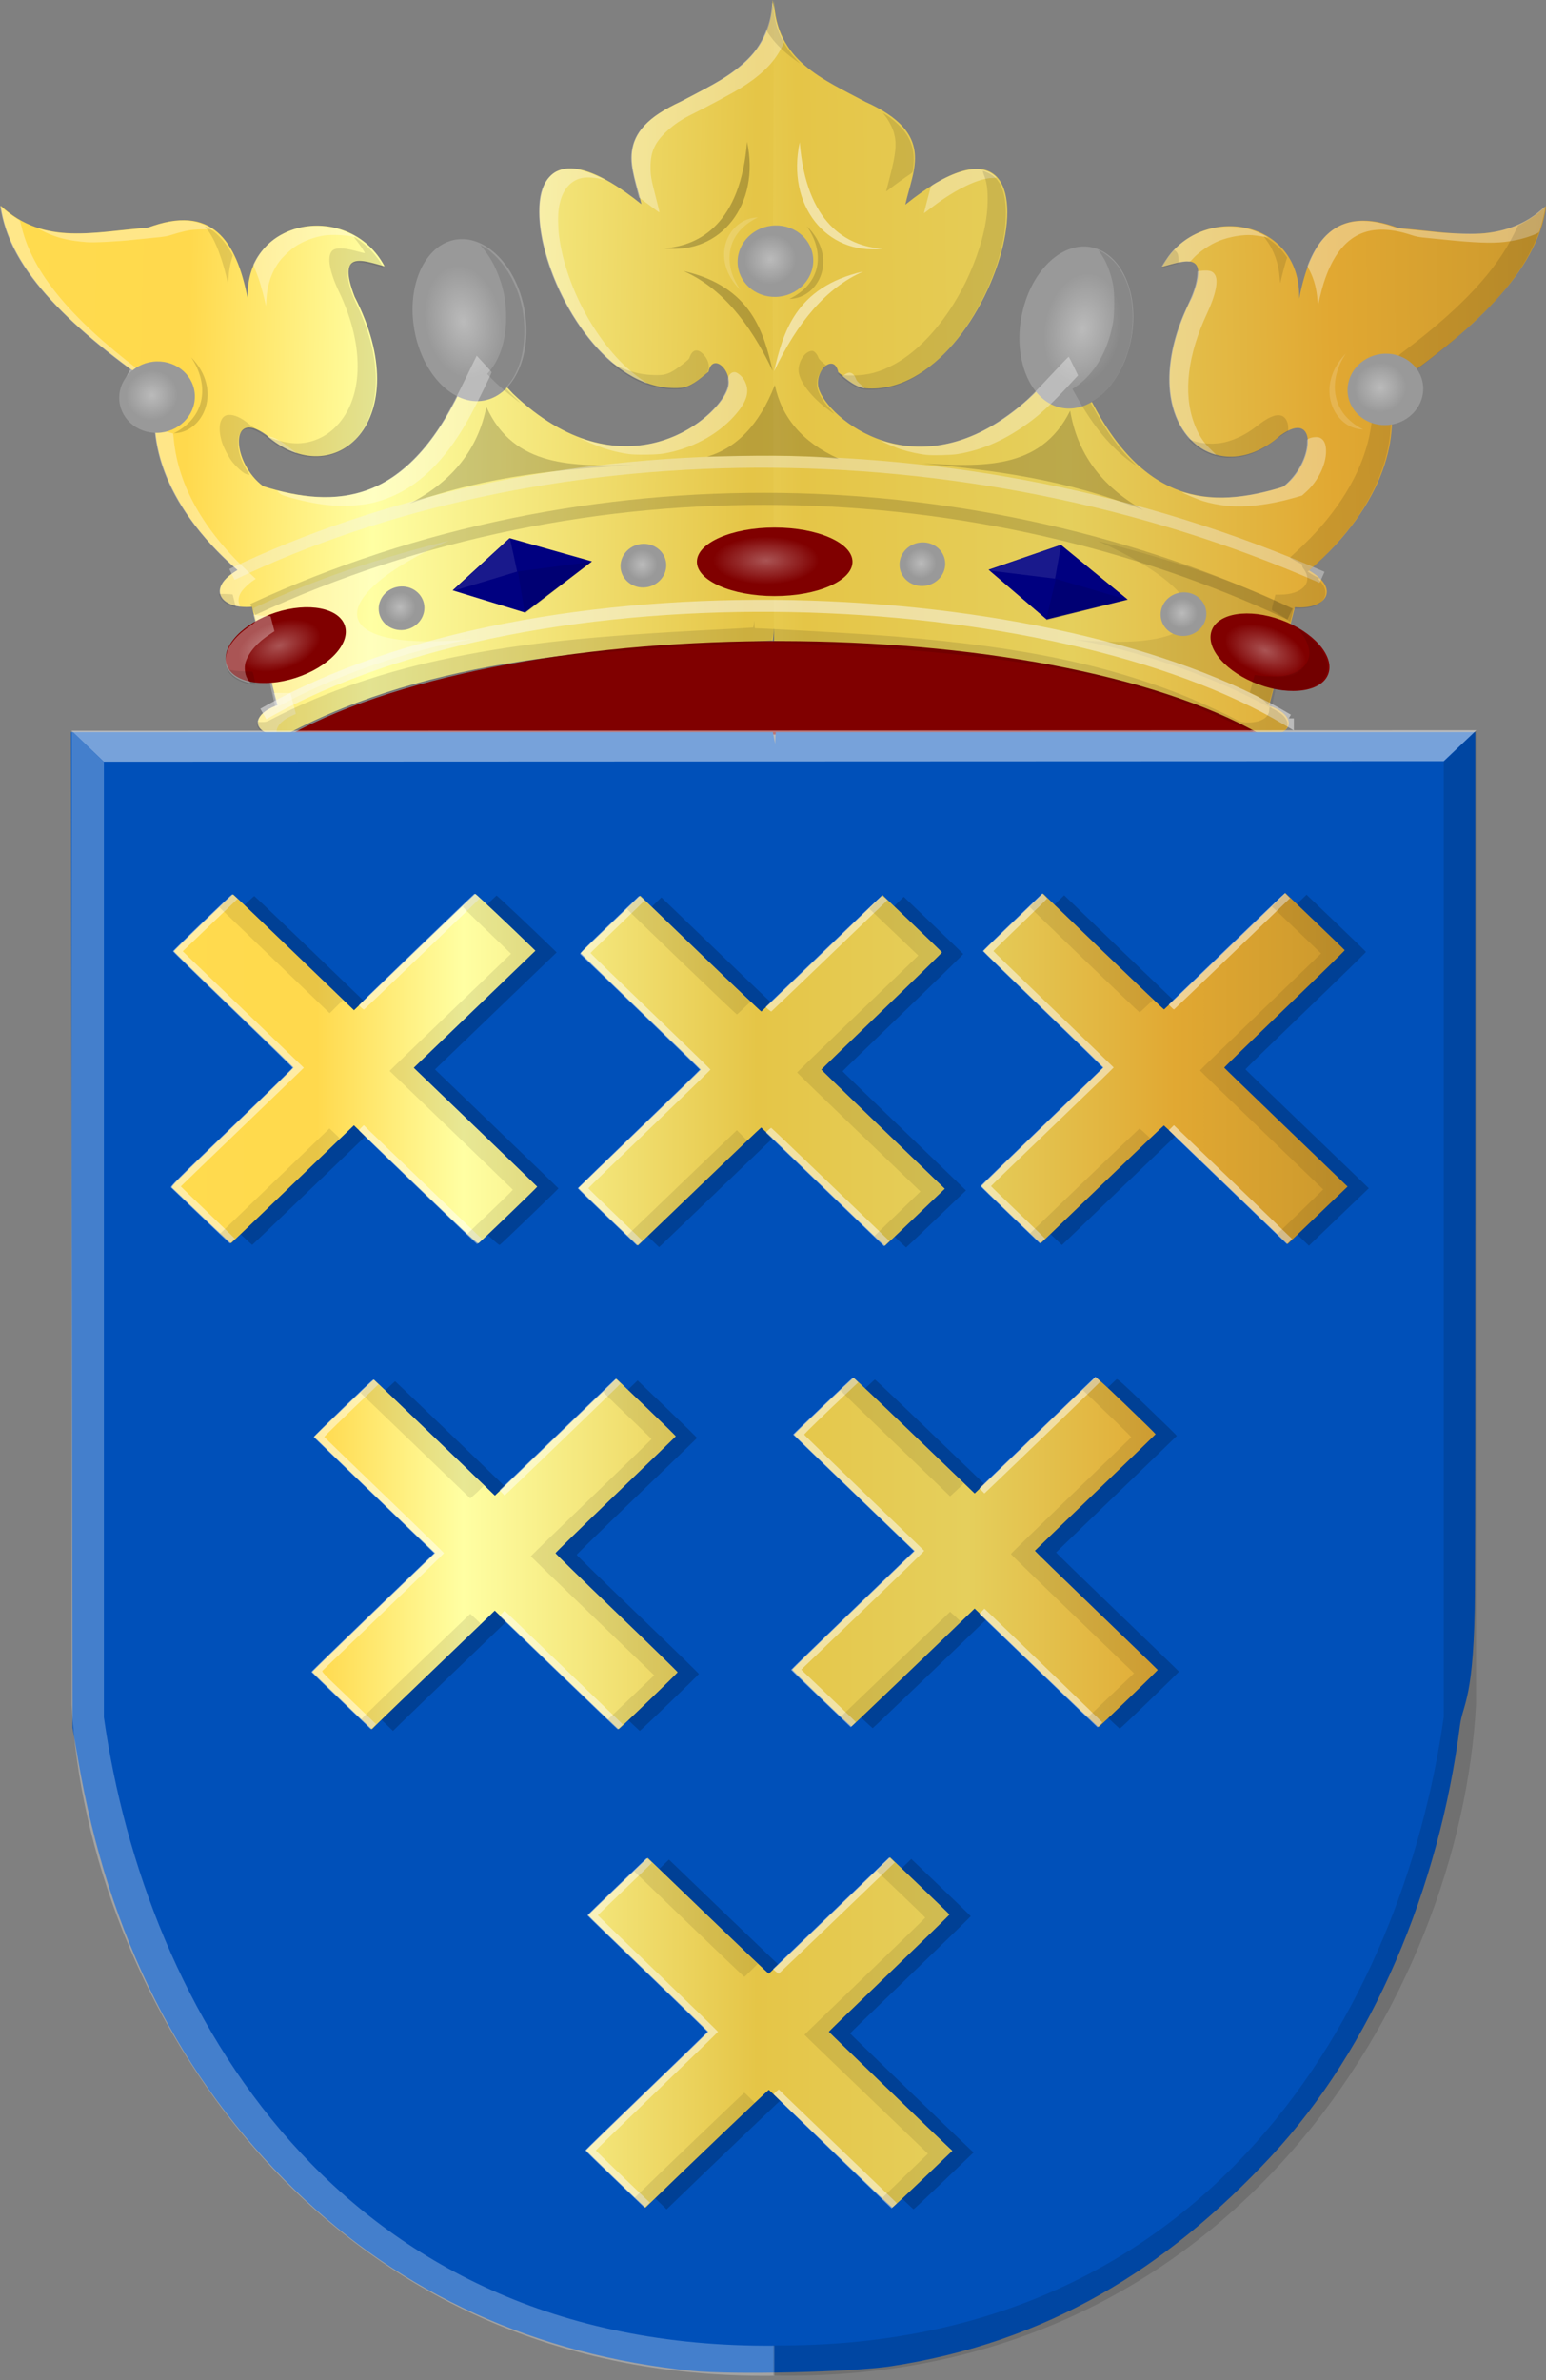<?xml version="1.0" encoding="UTF-8" standalone="no"?>
<!-- Created with Inkscape (http://www.inkscape.org/) -->

<svg
   xmlns:dc="http://purl.org/dc/elements/1.1/"
   xmlns:cc="http://creativecommons.org/ns#"
   xmlns:rdf="http://www.w3.org/1999/02/22-rdf-syntax-ns#"
   xmlns:svg="http://www.w3.org/2000/svg"
   xmlns="http://www.w3.org/2000/svg"
   xmlns:xlink="http://www.w3.org/1999/xlink"
   xmlns:sodipodi="http://sodipodi.sourceforge.net/DTD/sodipodi-0.dtd"
   xmlns:inkscape="http://www.inkscape.org/namespaces/inkscape"
   width="356.302"
   height="548.316"
   id="svg13784"
   version="1.1"
   inkscape:version="0.48.4 r9939"
   sodipodi:docname="Nieuw document 119">
  <rect width="100%" height="100%" fill="#808080" stroke="none"/>
  <defs
     id="defs13786">
    <linearGradient
       inkscape:collect="always"
       xlink:href="#linearGradient13032"
       id="linearGradient13480"
       x1="-2968.653"
       y1="1075.241"
       x2="-1246.206"
       y2="1075.241"
       gradientUnits="userSpaceOnUse"
       gradientTransform="matrix(-0.157,0,0,0.157,11.126,366.558)" />
    <linearGradient
       id="linearGradient13032">
      <stop
         id="stop13034"
         offset="0"
         style="stop-color:#cc992d;stop-opacity:1;" />
      <stop
         id="stop13036"
         offset="0.143"
         style="stop-color:#e1a832;stop-opacity:1;" />
      <stop
         style="stop-color:#e5cf5c;stop-opacity:1;"
         offset="0.321"
         id="stop13038" />
      <stop
         id="stop13040"
         offset="0.5"
         style="stop-color:#e5c547;stop-opacity:1;" />
      <stop
         style="stop-color:#ffffa3;stop-opacity:1;"
         offset="0.75"
         id="stop13042" />
      <stop
         id="stop13044"
         offset="0.875"
         style="stop-color:#ffd94d;stop-opacity:1;" />
      <stop
         style="stop-color:#ffdb4e;stop-opacity:1;"
         offset="1"
         id="stop13046" />
    </linearGradient>
    <radialGradient
       inkscape:collect="always"
       xlink:href="#linearGradient10550-4-2-4-6-2-3-0-6"
       id="radialGradient10556-4-5-3-2-7-38-7-5"
       cx="-787.678"
       cy="-479.466"
       fx="-787.678"
       fy="-479.466"
       r="27.583"
       gradientTransform="matrix(1,0,0,0.395,0,-289.977)"
       gradientUnits="userSpaceOnUse" />
    <linearGradient
       inkscape:collect="always"
       id="linearGradient10550-4-2-4-6-2-3-0-6">
      <stop
         style="stop-color:#ffffff;stop-opacity:1;"
         offset="0"
         id="stop10552-4-0-3-4-6-2-3-1" />
      <stop
         style="stop-color:#ffffff;stop-opacity:0;"
         offset="1"
         id="stop10554-2-37-2-0-4-8-6-5" />
    </linearGradient>
    <radialGradient
       inkscape:collect="always"
       xlink:href="#linearGradient10550-4-2-4-6-2-26-1-0"
       id="radialGradient10556-4-5-3-2-7-1-7-1"
       cx="-787.678"
       cy="-479.466"
       fx="-787.678"
       fy="-479.466"
       r="27.583"
       gradientTransform="matrix(1,0,0,0.395,0,-289.977)"
       gradientUnits="userSpaceOnUse" />
    <linearGradient
       inkscape:collect="always"
       id="linearGradient10550-4-2-4-6-2-26-1-0">
      <stop
         style="stop-color:#ffffff;stop-opacity:1;"
         offset="0"
         id="stop10552-4-0-3-4-6-0-3-9" />
      <stop
         style="stop-color:#ffffff;stop-opacity:0;"
         offset="1"
         id="stop10554-2-37-2-0-4-5-0-7" />
    </linearGradient>
    <radialGradient
       inkscape:collect="always"
       xlink:href="#linearGradient10550-4-2-4-6-2-9-8-0"
       id="radialGradient10556-4-5-3-2-7-7-5-3"
       cx="-787.678"
       cy="-479.466"
       fx="-787.678"
       fy="-479.466"
       r="27.583"
       gradientTransform="matrix(1,0,0,0.395,0,-289.977)"
       gradientUnits="userSpaceOnUse" />
    <linearGradient
       inkscape:collect="always"
       id="linearGradient10550-4-2-4-6-2-9-8-0">
      <stop
         style="stop-color:#ffffff;stop-opacity:1;"
         offset="0"
         id="stop10552-4-0-3-4-6-3-7-8" />
      <stop
         style="stop-color:#ffffff;stop-opacity:0;"
         offset="1"
         id="stop10554-2-37-2-0-4-4-33-1" />
    </linearGradient>
    <radialGradient
       inkscape:collect="always"
       xlink:href="#linearGradient10550-4-2-4-6-2-9-17-1"
       id="radialGradient10556-4-5-3-2-7-7-6-5"
       cx="-787.678"
       cy="-479.466"
       fx="-787.678"
       fy="-479.466"
       r="27.583"
       gradientTransform="matrix(1,0,0,0.395,0,-289.977)"
       gradientUnits="userSpaceOnUse" />
    <linearGradient
       inkscape:collect="always"
       id="linearGradient10550-4-2-4-6-2-9-17-1">
      <stop
         style="stop-color:#ffffff;stop-opacity:1;"
         offset="0"
         id="stop10552-4-0-3-4-6-3-2-7" />
      <stop
         style="stop-color:#ffffff;stop-opacity:0;"
         offset="1"
         id="stop10554-2-37-2-0-4-4-37-1" />
    </linearGradient>
    <radialGradient
       inkscape:collect="always"
       xlink:href="#linearGradient10550-4-2-4-6-2-9-1-9"
       id="radialGradient10556-4-5-3-2-7-7-8-7"
       cx="-787.678"
       cy="-479.466"
       fx="-787.678"
       fy="-479.466"
       r="27.583"
       gradientTransform="matrix(1,0,0,0.395,0,-289.977)"
       gradientUnits="userSpaceOnUse" />
    <linearGradient
       inkscape:collect="always"
       id="linearGradient10550-4-2-4-6-2-9-1-9">
      <stop
         style="stop-color:#ffffff;stop-opacity:1;"
         offset="0"
         id="stop10552-4-0-3-4-6-3-6-4" />
      <stop
         style="stop-color:#ffffff;stop-opacity:0;"
         offset="1"
         id="stop10554-2-37-2-0-4-4-3-9" />
    </linearGradient>
    <radialGradient
       inkscape:collect="always"
       xlink:href="#linearGradient10550-4-2-4-6-2-9-0"
       id="radialGradient10556-4-5-3-2-7-7-80"
       cx="-787.678"
       cy="-479.466"
       fx="-787.678"
       fy="-479.466"
       r="27.583"
       gradientTransform="matrix(1,0,0,0.395,0,-289.977)"
       gradientUnits="userSpaceOnUse" />
    <linearGradient
       inkscape:collect="always"
       id="linearGradient10550-4-2-4-6-2-9-0">
      <stop
         style="stop-color:#ffffff;stop-opacity:1;"
         offset="0"
         id="stop10552-4-0-3-4-6-3-1" />
      <stop
         style="stop-color:#ffffff;stop-opacity:0;"
         offset="1"
         id="stop10554-2-37-2-0-4-4-8" />
    </linearGradient>
    <radialGradient
       inkscape:collect="always"
       xlink:href="#linearGradient10550-4-2-4-6-2-2-0"
       id="radialGradient10556-4-5-3-2-7-3-5"
       cx="-787.678"
       cy="-479.466"
       fx="-787.678"
       fy="-479.466"
       r="27.583"
       gradientTransform="matrix(1,0,0,0.395,0,-289.977)"
       gradientUnits="userSpaceOnUse" />
    <linearGradient
       inkscape:collect="always"
       id="linearGradient10550-4-2-4-6-2-2-0">
      <stop
         style="stop-color:#ffffff;stop-opacity:1;"
         offset="0"
         id="stop10552-4-0-3-4-6-1-8" />
      <stop
         style="stop-color:#ffffff;stop-opacity:0;"
         offset="1"
         id="stop10554-2-37-2-0-4-6-9" />
    </linearGradient>
    <radialGradient
       inkscape:collect="always"
       xlink:href="#linearGradient10550-2-4-8"
       id="radialGradient10556-2-9-2"
       cx="-787.678"
       cy="-479.466"
       fx="-787.678"
       fy="-479.466"
       r="27.583"
       gradientTransform="matrix(1,0,0,0.395,0,-289.977)"
       gradientUnits="userSpaceOnUse" />
    <linearGradient
       inkscape:collect="always"
       id="linearGradient10550-2-4-8">
      <stop
         style="stop-color:#ffffff;stop-opacity:1;"
         offset="0"
         id="stop10552-7-4-0" />
      <stop
         style="stop-color:#ffffff;stop-opacity:0;"
         offset="1"
         id="stop10554-8-6-8" />
    </linearGradient>
    <radialGradient
       inkscape:collect="always"
       xlink:href="#linearGradient10550-2-1"
       id="radialGradient10556-2-5"
       cx="-787.678"
       cy="-479.466"
       fx="-787.678"
       fy="-479.466"
       r="27.583"
       gradientTransform="matrix(1,0,0,0.395,0,-289.977)"
       gradientUnits="userSpaceOnUse" />
    <linearGradient
       inkscape:collect="always"
       id="linearGradient10550-2-1">
      <stop
         style="stop-color:#ffffff;stop-opacity:1;"
         offset="0"
         id="stop10552-7-47" />
      <stop
         style="stop-color:#ffffff;stop-opacity:0;"
         offset="1"
         id="stop10554-8-3" />
    </linearGradient>
    <radialGradient
       inkscape:collect="always"
       xlink:href="#linearGradient10550-3-1"
       id="radialGradient10556-0-6"
       cx="-787.678"
       cy="-479.466"
       fx="-787.678"
       fy="-479.466"
       r="27.583"
       gradientTransform="matrix(1,0,0,0.395,0,-289.977)"
       gradientUnits="userSpaceOnUse" />
    <linearGradient
       inkscape:collect="always"
       id="linearGradient10550-3-1">
      <stop
         style="stop-color:#ffffff;stop-opacity:1;"
         offset="0"
         id="stop10552-41-6" />
      <stop
         style="stop-color:#ffffff;stop-opacity:0;"
         offset="1"
         id="stop10554-22-8" />
    </linearGradient>
    <radialGradient
       inkscape:collect="always"
       xlink:href="#linearGradient10550-4-2-4-5-2-7-8"
       id="radialGradient10556-4-5-3-21-4-7-0"
       cx="-787.678"
       cy="-479.466"
       fx="-787.678"
       fy="-479.466"
       r="27.583"
       gradientTransform="matrix(1,0,0,0.395,0,-289.977)"
       gradientUnits="userSpaceOnUse" />
    <linearGradient
       inkscape:collect="always"
       id="linearGradient10550-4-2-4-5-2-7-8">
      <stop
         style="stop-color:#ffffff;stop-opacity:1;"
         offset="0"
         id="stop10552-4-0-3-44-1-9-6" />
      <stop
         style="stop-color:#ffffff;stop-opacity:0;"
         offset="1"
         id="stop10554-2-37-2-4-2-5-5" />
    </linearGradient>
    <radialGradient
       inkscape:collect="always"
       xlink:href="#linearGradient10550-4-2-4-5-2-0"
       id="radialGradient10556-4-5-3-21-4-71"
       cx="-787.678"
       cy="-479.466"
       fx="-787.678"
       fy="-479.466"
       r="27.583"
       gradientTransform="matrix(1,0,0,0.395,0,-289.977)"
       gradientUnits="userSpaceOnUse" />
    <linearGradient
       inkscape:collect="always"
       id="linearGradient10550-4-2-4-5-2-0">
      <stop
         style="stop-color:#ffffff;stop-opacity:1;"
         offset="0"
         id="stop10552-4-0-3-44-1-2" />
      <stop
         style="stop-color:#ffffff;stop-opacity:0;"
         offset="1"
         id="stop10554-2-37-2-4-2-8" />
    </linearGradient>
    <linearGradient
       inkscape:collect="always"
       xlink:href="#linearGradient4053-4-8-3-4-70-2-0-8-5"
       id="linearGradient10230-3"
       x1="-833.912"
       y1="1008.513"
       x2="-570.515"
       y2="1012.554"
       gradientUnits="userSpaceOnUse"
       gradientTransform="matrix(-1.302,0,0,1.34,-562.065,-1088.61)" />
    <linearGradient
       id="linearGradient4053-4-8-3-4-70-2-0-8-5">
      <stop
         id="stop4055-9-6-3-5-7-6-2-3-5"
         offset="0"
         style="stop-color:#cc992d;stop-opacity:1;" />
      <stop
         id="stop4057-8-0-4-2-91-3-7-8-6"
         offset="0.143"
         style="stop-color:#e1a832;stop-opacity:1;" />
      <stop
         style="stop-color:#e5cf5c;stop-opacity:1;"
         offset="0.321"
         id="stop4059-2-1-2-9-5-1-8-6-1" />
      <stop
         id="stop4061-4-2-2-12-86-5-8-9-4"
         offset="0.5"
         style="stop-color:#e5c547;stop-opacity:1;" />
      <stop
         style="stop-color:#ffffa3;stop-opacity:1;"
         offset="0.75"
         id="stop4063-5-6-0-49-39-9-5-8-9" />
      <stop
         id="stop4065-2-0-1-93-45-7-9-6-3"
         offset="0.875"
         style="stop-color:#ffd94d;stop-opacity:1;" />
      <stop
         style="stop-color:#ffdb4e;stop-opacity:1;"
         offset="1"
         id="stop4067-9-5-2-76-3-0-7-6-8" />
    </linearGradient>
    <linearGradient
       y2="1008.434"
       x2="-818.992"
       y1="1013.99"
       x1="-1084.915"
       gradientTransform="matrix(-1.302,0,0,1.34,-4860.525,-1835.474)"
       gradientUnits="userSpaceOnUse"
       id="linearGradient13099"
       xlink:href="#linearGradient4053-4-8-3-4-70-2-0-8-5"
       inkscape:collect="always" />
    <linearGradient
       id="linearGradient13707">
      <stop
         id="stop13709"
         offset="0"
         style="stop-color:#cc992d;stop-opacity:1;" />
      <stop
         id="stop13711"
         offset="0.143"
         style="stop-color:#e1a832;stop-opacity:1;" />
      <stop
         style="stop-color:#e5cf5c;stop-opacity:1;"
         offset="0.321"
         id="stop13713" />
      <stop
         id="stop13715"
         offset="0.5"
         style="stop-color:#e5c547;stop-opacity:1;" />
      <stop
         style="stop-color:#ffffa3;stop-opacity:1;"
         offset="0.75"
         id="stop13717" />
      <stop
         id="stop13719"
         offset="0.875"
         style="stop-color:#ffd94d;stop-opacity:1;" />
      <stop
         style="stop-color:#ffdb4e;stop-opacity:1;"
         offset="1"
         id="stop13721" />
    </linearGradient>
    <linearGradient
       y2="1008.434"
       x2="-818.992"
       y1="1013.99"
       x1="-1084.915"
       gradientTransform="matrix(-1.302,0,0,1.34,-898.764,-1088.61)"
       gradientUnits="userSpaceOnUse"
       id="linearGradient13782"
       xlink:href="#linearGradient4053-4-8-3-4-70-2-0-8-5"
       inkscape:collect="always" />
  </defs>
  <sodipodi:namedview
     id="base"
     pagecolor="#ffffff"
     bordercolor="#666666"
     borderopacity="1.0"
     inkscape:pageopacity="0.0"
     inkscape:pageshadow="2"
     inkscape:zoom="0.35"
     inkscape:cx="207.43656"
     inkscape:cy="194.1519"
     inkscape:document-units="px"
     inkscape:current-layer="layer1"
     showgrid="false"
     fit-margin-top="0"
     fit-margin-left="0"
     fit-margin-right="0"
     fit-margin-bottom="0"
     inkscape:window-width="1600"
     inkscape:window-height="837"
     inkscape:window-x="-8"
     inkscape:window-y="-8"
     inkscape:window-maximized="1" />
  <g
     inkscape:label="Laag 1"
     inkscape:groupmode="layer"
     id="layer1"
     transform="translate(-167.563,-178.198)">
    <path
       style="fill:url(#linearGradient13782);fill-opacity:1;stroke:none"
       d="m 167.738,225.58 c 10.034,9.451 22.182,5.851 33.872,5.077 14.793,-5.575 20.432,2.98 23.02,16.245 -0.514,-18.854 23.591,-22.395 31.563,-7.351 -5.139,-1.381 -11.089,-3.826 -6.899,7.012 14.578,28.336 -4.669,45.811 -20.39,31.814 -8.704,-6.292 -7.855,6.594 -0.657,11.846 16.878,5.274 32.854,4.057 45.382,-21.999 l 3.946,-8.123 8.222,8.8 c 24.902,23.641 46.362,6.58 49.328,-0.677 1.907,-4.192 -3.285,-9.2 -4.275,-4.4 -2.223,1.926 -4.28,3.568 -6.387,3.728 -30.728,2.331 -50.365,-75.516 -9.069,-42.311 -1.768,-8.129 -7.025,-16.424 9.208,-23.691 9.742,-5.233 20.599,-9.424 21.047,-23.353 l 9.866,64.643 -9.866,82.919 c -39.131,1.918 -78.321,3.657 -112.141,21.66 -7.083,0.867 -9.246,-4.237 -1.973,-6.769 l -5.919,-22.676 c -7.063,0.63 -10.669,-4.161 -3.289,-8.461 -17.825,-15.445 -21.124,-31.7 -18.087,-41.629 -19.354,-13.362 -34.573,-27.15 -36.503,-42.305 z"
       id="path10171"
       inkscape:connector-curvature="0"
       sodipodi:nodetypes="ccccccccccccsccccccccccc" />
    <path
       style="fill:#000000;fill-opacity:0.226;stroke:none"
       d="m 339.731,210.857 c 3.119,14.484 -6.098,26.056 -19.073,24.537 8.33,-0.59 17.573,-5.869 19.073,-24.537 z"
       id="path10173"
       inkscape:connector-curvature="0"
       sodipodi:nodetypes="ccc" />
    <path
       style="fill:#000000;fill-opacity:0.222;stroke:none"
       d="m 325.096,240.64 c 15.721,3.573 18.517,14.283 20.554,23.014 -5.378,-11.353 -12.107,-19.33 -20.554,-23.014 z"
       id="path10175"
       inkscape:connector-curvature="0"
       sodipodi:nodetypes="ccc" />
    <path
       style="fill:#000000;fill-opacity:0.184;stroke:none"
       d="m 261.987,294.189 c 9.996,-5.144 15.738,-12.645 17.674,-22.256 6.366,14.08 20.1,13.626 33.718,13.402 -16.297,1.022 -32.666,2.211 -51.391,8.855 z"
       id="path10177"
       inkscape:connector-curvature="0"
       sodipodi:nodetypes="cccc" />
    <path
       style="fill:#ffffff;fill-opacity:0.274;stroke:none"
       d="m 225.946,318.313 5.097,23.014 c 16.238,-9.087 35.517,-14.358 45.383,-15.907 -34.181,3.319 -34.719,-9.552 -5.426,-22.676 -20.644,5.189 -33.993,10.379 -45.053,15.568 z"
       id="path10181"
       inkscape:connector-curvature="0"
       sodipodi:nodetypes="ccccc" />
    <path
       style="fill:url(#linearGradient10230-3);fill-opacity:1;stroke:none"
       d="m 523.865,225.686 c -10.034,9.451 -22.182,5.851 -33.872,5.077 -14.793,-5.575 -20.433,2.98 -23.02,16.245 0.514,-18.854 -23.592,-22.395 -31.563,-7.351 5.139,-1.381 11.09,-3.826 6.899,7.012 -14.578,28.336 4.67,45.811 20.389,31.814 8.704,-6.292 7.855,6.594 0.658,11.846 -16.878,5.274 -32.854,4.057 -45.383,-21.999 l -3.946,-8.123 -8.222,8.8 c -24.902,23.641 -46.362,6.58 -49.328,-0.677 -1.908,-4.192 3.285,-9.2 4.275,-4.4 2.223,1.926 4.281,3.568 6.387,3.728 30.728,2.331 50.365,-75.516 9.069,-42.311 1.768,-8.129 7.024,-16.424 -9.208,-23.691 -9.742,-5.233 -20.599,-9.424 -21.047,-23.353 l -0.3,65.361 0.3,82.201 c 39.131,1.918 78.321,3.657 112.141,21.66 7.083,0.867 9.246,-4.237 1.973,-6.769 l 5.919,-22.676 c 7.063,0.63 10.669,-4.161 3.288,-8.461 17.826,-15.445 21.124,-31.7 18.087,-41.628 19.354,-13.362 34.574,-27.15 36.504,-42.305 z"
       id="path10171-3"
       inkscape:connector-curvature="0"
       sodipodi:nodetypes="ccccccccccccsccccccccccc" />
    <path
       style="fill:#ffffff;fill-opacity:0.495;stroke:none"
       d="m 351.872,210.964 c -3.119,14.484 6.098,26.056 19.074,24.537 -8.329,-0.59 -17.573,-5.869 -19.074,-24.537 z"
       id="path10173-9"
       inkscape:connector-curvature="0"
       sodipodi:nodetypes="ccc" />
    <path
       style="fill:#ffffff;fill-opacity:0.486;stroke:none"
       d="m 366.506,240.747 c -15.721,3.573 -18.517,14.283 -20.554,23.014 5.378,-11.353 12.107,-19.33 20.554,-23.014 z"
       id="path10175-1"
       inkscape:connector-curvature="0"
       sodipodi:nodetypes="ccc" />
    <path
       style="fill:#000000;fill-opacity:0.184;stroke:none"
       d="m 431.083,295.714 c -9.808,-5.514 -15.282,-13.225 -16.876,-22.901 -6.859,13.833 -20.568,12.866 -34.169,12.134 16.25,1.63 32.567,3.429 51.045,10.768 z"
       id="path10177-2"
       inkscape:connector-curvature="0"
       sodipodi:nodetypes="cccc" />
    <path
       style="fill:#000000;fill-opacity:0.08;stroke:none"
       d="m 465.657,318.419 -5.097,23.014 c -16.238,-9.087 -35.517,-14.358 -45.382,-15.907 34.18,3.319 34.719,-9.552 5.426,-22.676 20.644,5.189 33.994,10.379 45.054,15.568 z"
       id="path10181-8"
       inkscape:connector-curvature="0"
       sodipodi:nodetypes="ccccc" />
    <path
       transform="matrix(0.453,-0.12,0.368,1.685,809.025,965.327)"
       sodipodi:type="arc"
       style="fill:#999999;fill-opacity:1;stroke:none"
       id="path10530-0-7-25"
       sodipodi:cx="-787.67834"
       sodipodi:cy="-479.46628"
       sodipodi:rx="27.582781"
       sodipodi:ry="10.90098"
       d="m -760.096,-479.466 c 0,6.02 -12.349,10.901 -27.583,10.901 -15.234,0 -27.583,-4.881 -27.583,-10.901 0,-6.02 12.349,-10.901 27.583,-10.901 15.234,0 27.583,4.881 27.583,10.901 z" />
    <path
       transform="matrix(0.309,-0.082,0.257,1.174,640.934,750.521)"
       sodipodi:type="arc"
       style="opacity:0.329;fill:url(#radialGradient10556-4-5-3-21-4-71);fill-opacity:1;stroke:none"
       id="path10530-4-7-5-0"
       sodipodi:cx="-787.67834"
       sodipodi:cy="-479.46628"
       sodipodi:rx="27.582781"
       sodipodi:ry="10.90098"
       d="m -760.096,-479.466 c 0,6.02 -12.349,10.901 -27.583,10.901 -15.234,0 -27.583,-4.881 -27.583,-10.901 0,-6.02 12.349,-10.901 27.583,-10.901 15.234,0 27.583,4.881 27.583,10.901 z" />
    <path
       transform="matrix(-0.453,-0.12,-0.368,1.685,-117.63,967.029)"
       sodipodi:type="arc"
       style="fill:#999999;fill-opacity:1;stroke:none"
       id="path10530-0-7-25-5"
       sodipodi:cx="-787.67834"
       sodipodi:cy="-479.46628"
       sodipodi:rx="27.582781"
       sodipodi:ry="10.90098"
       d="m -760.096,-479.466 c 0,6.02 -12.349,10.901 -27.583,10.901 -15.234,0 -27.583,-4.881 -27.583,-10.901 0,-6.02 12.349,-10.901 27.583,-10.901 15.234,0 27.583,4.881 27.583,10.901 z" />
    <path
       transform="matrix(-0.309,-0.082,-0.257,1.174,50.459,752.223)"
       sodipodi:type="arc"
       style="opacity:0.329;fill:url(#radialGradient10556-4-5-3-21-4-7-0);fill-opacity:1;stroke:none"
       id="path10530-4-7-5-0-4"
       sodipodi:cx="-787.67834"
       sodipodi:cy="-479.46628"
       sodipodi:rx="27.582781"
       sodipodi:ry="10.90098"
       d="m -760.096,-479.466 c 0,6.02 -12.349,10.901 -27.583,10.901 -15.234,0 -27.583,-4.881 -27.583,-10.901 0,-6.02 12.349,-10.901 27.583,-10.901 15.234,0 27.583,4.881 27.583,10.901 z" />
    <path
       transform="matrix(0.65,0,0,0.724,858.097,654.753)"
       sodipodi:type="arc"
       style="fill:#800000;fill-opacity:1;stroke:none"
       id="path10530-9"
       sodipodi:cx="-787.67834"
       sodipodi:cy="-479.46628"
       sodipodi:rx="27.582781"
       sodipodi:ry="10.90098"
       d="m -760.096,-479.466 c 0,6.02 -12.349,10.901 -27.583,10.901 -15.234,0 -27.583,-4.881 -27.583,-10.901 0,-6.02 12.349,-10.901 27.583,-10.901 15.234,0 27.583,4.881 27.583,10.901 z" />
    <path
       transform="matrix(0.444,0,0,0.505,693.849,549.4)"
       sodipodi:type="arc"
       style="opacity:0.329;fill:url(#radialGradient10556-0-6);fill-opacity:1;stroke:none"
       id="path10530-4-8"
       sodipodi:cx="-787.67834"
       sodipodi:cy="-479.46628"
       sodipodi:rx="27.582781"
       sodipodi:ry="10.90098"
       d="m -760.096,-479.466 c 0,6.02 -12.349,10.901 -27.583,10.901 -15.234,0 -27.583,-4.881 -27.583,-10.901 0,-6.02 12.349,-10.901 27.583,-10.901 15.234,0 27.583,4.881 27.583,10.901 z" />
    <path
       transform="matrix(0.495,-0.16,0.211,0.691,724.478,532.102)"
       sodipodi:type="arc"
       style="fill:#800000;fill-opacity:1;stroke:none"
       id="path10530-5"
       sodipodi:cx="-787.67834"
       sodipodi:cy="-479.46628"
       sodipodi:rx="27.582781"
       sodipodi:ry="10.90098"
       d="m -760.096,-479.466 c 0,6.02 -12.349,10.901 -27.583,10.901 -15.234,0 -27.583,-4.881 -27.583,-10.901 0,-6.02 12.349,-10.901 27.583,-10.901 15.234,0 27.583,4.881 27.583,10.901 z" />
    <path
       transform="matrix(0.338,-0.109,0.147,0.482,568.69,472.13)"
       sodipodi:type="arc"
       style="opacity:0.329;fill:url(#radialGradient10556-2-5);fill-opacity:1;stroke:none"
       id="path10530-4-83"
       sodipodi:cx="-787.67834"
       sodipodi:cy="-479.46628"
       sodipodi:rx="27.582781"
       sodipodi:ry="10.90098"
       d="m -760.096,-479.466 c 0,6.02 -12.349,10.901 -27.583,10.901 -15.234,0 -27.583,-4.881 -27.583,-10.901 0,-6.02 12.349,-10.901 27.583,-10.901 15.234,0 27.583,4.881 27.583,10.901 z" />
    <path
       transform="matrix(0.488,0.179,-0.236,0.682,731.487,796.439)"
       sodipodi:type="arc"
       style="fill:#800000;fill-opacity:1;stroke:none"
       id="path10530-5-9"
       sodipodi:cx="-787.67834"
       sodipodi:cy="-479.46628"
       sodipodi:rx="27.582781"
       sodipodi:ry="10.90098"
       d="m -760.096,-479.466 c 0,6.02 -12.349,10.901 -27.583,10.901 -15.234,0 -27.583,-4.881 -27.583,-10.901 0,-6.02 12.349,-10.901 27.583,-10.901 15.234,0 27.583,4.881 27.583,10.901 z" />
    <path
       transform="matrix(0.333,0.122,-0.165,0.475,642.398,651.886)"
       sodipodi:type="arc"
       style="opacity:0.329;fill:url(#radialGradient10556-2-9-2);fill-opacity:1;stroke:none"
       id="path10530-4-83-8"
       sodipodi:cx="-787.67834"
       sodipodi:cy="-479.46628"
       sodipodi:rx="27.582781"
       sodipodi:ry="10.90098"
       d="m -760.096,-479.466 c 0,6.02 -12.349,10.901 -27.583,10.901 -15.234,0 -27.583,-4.881 -27.583,-10.901 0,-6.02 12.349,-10.901 27.583,-10.901 15.234,0 27.583,4.881 27.583,10.901 z" />
    <path
       style="fill:#000080;stroke:none"
       d="m 271.875,314.195 13.13,-12.025 18.989,5.362 -15.441,11.777 z"
       id="path10820-5"
       inkscape:connector-curvature="0" />
    <path
       style="fill:#ffffff;fill-opacity:0.099;stroke:none"
       d="m 271.869,314.372 13.203,-12.209 1.679,7.718 z"
       id="path10822-6"
       inkscape:connector-curvature="0" />
    <path
       style="fill:#000000;fill-opacity:0.104;stroke:none"
       d="m 286.925,309.854 1.621,9.741 15.381,-11.975 z"
       id="path10824-6"
       inkscape:connector-curvature="0" />
    <path
       style="fill:#000080;stroke:none"
       d="m 395.392,309.448 16.667,-5.741 15.409,12.615 -18.697,4.578 z"
       id="path10820-5-0"
       inkscape:connector-curvature="0" />
    <path
       style="fill:#ffffff;fill-opacity:0.099;stroke:none"
       d="m 395.319,309.608 16.804,-5.882 -1.406,7.776 z"
       id="path10822-6-7"
       inkscape:connector-curvature="0" />
    <path
       style="fill:#000000;fill-opacity:0.104;stroke:none"
       d="m 410.888,311.548 -2.232,9.612 18.718,-4.785 z"
       id="path10824-6-2"
       inkscape:connector-curvature="0" />
    <path
       transform="matrix(0.316,-0.008,0.007,0.755,598.538,594.064)"
       sodipodi:type="arc"
       style="fill:#999999;fill-opacity:1;stroke:none"
       id="path10530-0-7-3-7"
       sodipodi:cx="-787.67834"
       sodipodi:cy="-479.46628"
       sodipodi:rx="27.582781"
       sodipodi:ry="10.90098"
       d="m -760.096,-479.466 c 0,6.02 -12.349,10.901 -27.583,10.901 -15.234,0 -27.583,-4.881 -27.583,-10.901 0,-6.02 12.349,-10.901 27.583,-10.901 15.234,0 27.583,4.881 27.583,10.901 z" />
    <path
       transform="matrix(0.216,-0.005,0.005,0.526,517.635,486.136)"
       sodipodi:type="arc"
       style="opacity:0.329;fill:url(#radialGradient10556-4-5-3-2-7-3-5);fill-opacity:1;stroke:none"
       id="path10530-4-7-5-4-1"
       sodipodi:cx="-787.67834"
       sodipodi:cy="-479.46628"
       sodipodi:rx="27.582781"
       sodipodi:ry="10.90098"
       d="m -760.096,-479.466 c 0,6.02 -12.349,10.901 -27.583,10.901 -15.234,0 -27.583,-4.881 -27.583,-10.901 0,-6.02 12.349,-10.901 27.583,-10.901 15.234,0 27.583,4.881 27.583,10.901 z" />
    <path
       transform="matrix(0.191,-0.005,0.004,0.461,412.47,535.422)"
       sodipodi:type="arc"
       style="fill:#999999;fill-opacity:1;stroke:none"
       id="path10530-0-7-3-7-7"
       sodipodi:cx="-787.67834"
       sodipodi:cy="-479.46628"
       sodipodi:rx="27.582781"
       sodipodi:ry="10.90098"
       d="m -760.096,-479.466 c 0,6.02 -12.349,10.901 -27.583,10.901 -15.234,0 -27.583,-4.881 -27.583,-10.901 0,-6.02 12.349,-10.901 27.583,-10.901 15.234,0 27.583,4.881 27.583,10.901 z" />
    <path
       transform="matrix(0.13,-0.003,0.003,0.321,363.621,469.622)"
       sodipodi:type="arc"
       style="opacity:0.329;fill:url(#radialGradient10556-4-5-3-2-7-7-80);fill-opacity:1;stroke:none"
       id="path10530-4-7-5-4-1-8"
       sodipodi:cx="-787.67834"
       sodipodi:cy="-479.46628"
       sodipodi:rx="27.582781"
       sodipodi:ry="10.90098"
       d="m -760.096,-479.466 c 0,6.02 -12.349,10.901 -27.583,10.901 -15.234,0 -27.583,-4.881 -27.583,-10.901 0,-6.02 12.349,-10.901 27.583,-10.901 15.234,0 27.583,4.881 27.583,10.901 z" />
    <path
       transform="matrix(0.191,-0.005,0.004,0.461,468.211,525.607)"
       sodipodi:type="arc"
       style="fill:#999999;fill-opacity:1;stroke:none"
       id="path10530-0-7-3-7-7-8"
       sodipodi:cx="-787.67834"
       sodipodi:cy="-479.46628"
       sodipodi:rx="27.582781"
       sodipodi:ry="10.90098"
       d="m -760.096,-479.466 c 0,6.02 -12.349,10.901 -27.583,10.901 -15.234,0 -27.583,-4.881 -27.583,-10.901 0,-6.02 12.349,-10.901 27.583,-10.901 15.234,0 27.583,4.881 27.583,10.901 z" />
    <path
       transform="matrix(0.13,-0.003,0.003,0.321,419.362,459.807)"
       sodipodi:type="arc"
       style="opacity:0.329;fill:url(#radialGradient10556-4-5-3-2-7-7-8-7);fill-opacity:1;stroke:none"
       id="path10530-4-7-5-4-1-8-7"
       sodipodi:cx="-787.67834"
       sodipodi:cy="-479.46628"
       sodipodi:rx="27.582781"
       sodipodi:ry="10.90098"
       d="m -760.096,-479.466 c 0,6.02 -12.349,10.901 -27.583,10.901 -15.234,0 -27.583,-4.881 -27.583,-10.901 0,-6.02 12.349,-10.901 27.583,-10.901 15.234,0 27.583,4.881 27.583,10.901 z" />
    <path
       transform="matrix(0.191,-0.005,0.004,0.461,532.503,525.269)"
       sodipodi:type="arc"
       style="fill:#999999;fill-opacity:1;stroke:none"
       id="path10530-0-7-3-7-7-85"
       sodipodi:cx="-787.67834"
       sodipodi:cy="-479.46628"
       sodipodi:rx="27.582781"
       sodipodi:ry="10.90098"
       d="m -760.096,-479.466 c 0,6.02 -12.349,10.901 -27.583,10.901 -15.234,0 -27.583,-4.881 -27.583,-10.901 0,-6.02 12.349,-10.901 27.583,-10.901 15.234,0 27.583,4.881 27.583,10.901 z" />
    <path
       transform="matrix(0.13,-0.003,0.003,0.321,483.654,459.469)"
       sodipodi:type="arc"
       style="opacity:0.329;fill:url(#radialGradient10556-4-5-3-2-7-7-6-5);fill-opacity:1;stroke:none"
       id="path10530-4-7-5-4-1-8-8"
       sodipodi:cx="-787.67834"
       sodipodi:cy="-479.46628"
       sodipodi:rx="27.582781"
       sodipodi:ry="10.90098"
       d="m -760.096,-479.466 c 0,6.02 -12.349,10.901 -27.583,10.901 -15.234,0 -27.583,-4.881 -27.583,-10.901 0,-6.02 12.349,-10.901 27.583,-10.901 15.234,0 27.583,4.881 27.583,10.901 z" />
    <path
       transform="matrix(0.191,-0.005,0.004,0.461,592.684,536.776)"
       sodipodi:type="arc"
       style="fill:#999999;fill-opacity:1;stroke:none"
       id="path10530-0-7-3-7-7-1"
       sodipodi:cx="-787.67834"
       sodipodi:cy="-479.46628"
       sodipodi:rx="27.582781"
       sodipodi:ry="10.90098"
       d="m -760.096,-479.466 c 0,6.02 -12.349,10.901 -27.583,10.901 -15.234,0 -27.583,-4.881 -27.583,-10.901 0,-6.02 12.349,-10.901 27.583,-10.901 15.234,0 27.583,4.881 27.583,10.901 z" />
    <path
       transform="matrix(0.13,-0.003,0.003,0.321,543.835,470.976)"
       sodipodi:type="arc"
       style="opacity:0.329;fill:url(#radialGradient10556-4-5-3-2-7-7-5-3);fill-opacity:1;stroke:none"
       id="path10530-4-7-5-4-1-8-0"
       sodipodi:cx="-787.67834"
       sodipodi:cy="-479.46628"
       sodipodi:rx="27.582781"
       sodipodi:ry="10.90098"
       d="m -760.096,-479.466 c 0,6.02 -12.349,10.901 -27.583,10.901 -15.234,0 -27.583,-4.881 -27.583,-10.901 0,-6.02 12.349,-10.901 27.583,-10.901 15.234,0 27.583,4.881 27.583,10.901 z" />
    <path
       style="fill:none;stroke:#f1f1f1;stroke-width:2.774;stroke-linecap:butt;stroke-linejoin:miter;stroke-miterlimit:4;stroke-opacity:0.377;stroke-dasharray:none"
       d="m 221.013,310.529 c 70.037,-33.554 167.839,-35.878 251.248,0.677"
       id="path10646"
       inkscape:connector-curvature="0"
       sodipodi:nodetypes="cc" />
    <path
       style="fill:none;stroke:#f9f9f9;stroke-width:2.774;stroke-linecap:butt;stroke-linejoin:miter;stroke-miterlimit:4;stroke-opacity:0.491;stroke-dasharray:none"
       d="m 228.248,342.681 c 63.376,-36.162 182.683,-30.572 236.12,1.354 l 0,0 0,-0.338"
       id="path10648"
       inkscape:connector-curvature="0"
       sodipodi:nodetypes="cccc" />
    <path
       style="fill:none;stroke:#000000;stroke-width:2.774;stroke-linecap:butt;stroke-linejoin:miter;stroke-miterlimit:4;stroke-opacity:0.16;stroke-dasharray:none"
       d="m 225.807,318.604 c 77.408,-35.866 167.647,-32.373 239.054,1.062"
       id="path10650"
       inkscape:connector-curvature="0"
       sodipodi:nodetypes="cc" />
    <path
       style="fill:#800000;stroke:none"
       d="m 234.496,347.419 223.623,0 c -49.707,-28.393 -170.148,-29.052 -223.623,0 z"
       id="path10654"
       inkscape:connector-curvature="0"
       sodipodi:nodetypes="ccc" />
    <path
       style="fill:#000000;fill-opacity:0.189;stroke:none"
       d="m 330.504,283.413 c 6.736,-1.941 12.053,-7.318 15.634,-16.519 1.557,7.375 6.232,13.153 14.726,16.975 -10.051,-0.991 -20.368,-0.691 -30.361,-0.456 z"
       id="path11322"
       inkscape:connector-curvature="0"
       sodipodi:nodetypes="cccc" />
    <path
       style="fill:#ffffff;fill-opacity:0.335"
       d="m 230.297,347.408 c -1.911,-0.295 -3.386,-1.453 -3.396,-2.667 -0.011,-1.245 1.268,-2.632 3.292,-3.572 l 1.176,-0.547 -0.18,-0.632 c -0.099,-0.347 -0.267,-0.976 -0.374,-1.397 l -0.195,-0.765 1.949,0.016 1.949,0.016 0.449,1.748 c 0.247,0.961 0.525,2.039 0.617,2.394 l 0.168,0.646 -1.168,0.54 c -2.213,1.022 -3.487,2.534 -3.244,3.85 0.103,0.558 0.123,0.55 -1.043,0.37 z m 226.508,-0.444 c -0.62,-0.312 -1.127,-0.592 -1.127,-0.623 0,-0.052 2.456,1.037 2.585,1.147 0.031,0.026 -0.03,0.047 -0.137,0.046 -0.107,-10e-4 -0.701,-0.257 -1.321,-0.569 z M 224.298,335.316 c -6.569,-1.921 -6.24,-8.08 0.682,-12.76 0.752,-0.509 1.368,-1.009 1.369,-1.112 0,-0.103 -0.09,-0.496 -0.201,-0.874 -0.111,-0.378 -0.203,-0.721 -0.203,-0.764 0,-0.042 0.352,-10e-4 0.784,0.092 0.432,0.093 1.323,0.17 1.979,0.171 1.124,0.002 1.197,0.018 1.265,0.283 0.04,0.154 0.244,0.953 0.455,1.774 l 0.383,1.493 -1.022,0.67 c -2.881,1.888 -4.745,3.988 -5.563,6.269 -0.524,1.462 -0.206,3.498 0.702,4.483 0.539,0.585 0.494,0.605 -0.629,0.276 z m -2.557,-17.56 c -1.616,-0.398 -2.774,-1.146 -3.266,-2.112 -0.862,-1.692 0.185,-3.776 2.732,-5.433 l 1.052,-0.684 -1.155,-0.972 c -0.635,-0.534 -1.917,-1.743 -2.849,-2.686 -9.222,-9.336 -14.248,-18.926 -15.068,-28.755 l -0.09,-1.075 -0.843,-0.214 c -1.326,-0.337 -2.394,-0.926 -3.522,-1.944 -1.785,-1.61 -2.623,-3.413 -2.642,-5.68 -0.013,-1.57 0.22,-2.536 0.933,-3.867 l 0.563,-1.05 -2.12,-1.599 c -9.47,-7.142 -16.779,-14.201 -21.288,-20.56 -3.58,-5.05 -5.541,-9.552 -6.526,-14.987 l -0.089,-0.49 1.07,0.877 c 0.963,0.789 3.126,2.321 3.433,2.432 0.067,0.024 0.29,0.746 0.497,1.604 2.477,10.278 11.147,20.851 26.948,32.866 l 2.475,1.882 -0.514,0.918 c -1.206,2.155 -1.325,4.866 -0.309,7.085 0.985,2.153 3.035,3.853 5.439,4.513 0.451,0.124 0.833,0.231 0.85,0.238 0.016,0.007 0.096,0.684 0.177,1.505 1.033,10.449 6.822,20.726 17.056,30.281 l 1.82,1.699 -0.59,0.394 c -1.057,0.706 -2.402,2.02 -2.847,2.783 -0.543,0.93 -0.678,1.94 -0.355,2.646 0.121,0.266 0.221,0.504 0.221,0.53 0,0.089 -0.479,0.031 -1.194,-0.145 z m 228.47,-23.04 c -1.666,-0.171 -3.737,-0.585 -5.301,-1.061 -1.344,-0.408 -4.731,-1.827 -4.877,-2.043 -0.035,-0.051 0.535,0.071 1.266,0.27 5.8,1.582 12.475,1.204 20.7,-1.171 1.303,-0.376 1.353,-0.405 2.34,-1.349 2.649,-2.533 4.46,-6.26 4.46,-9.177 0,-0.761 0,-0.767 0.512,-0.99 0.749,-0.328 1.932,-0.399 2.462,-0.149 0.958,0.452 1.399,1.434 1.399,3.111 0,3.08 -1.844,6.866 -4.528,9.299 l -1.002,0.908 -1.711,0.488 c -5.814,1.659 -11.334,2.314 -15.719,1.863 z m -207.186,-0.176 c -2.688,-0.291 -5.753,-0.914 -8.883,-1.808 -1.487,-0.425 -1.778,-0.553 -2.249,-0.993 -0.297,-0.278 -0.493,-0.505 -0.435,-0.505 0.058,0 0.732,0.145 1.497,0.323 8.345,1.938 15.264,1.482 21.446,-1.411 4.118,-1.927 8.359,-5.495 11.843,-9.96 2.965,-3.8 4.737,-6.848 8.696,-14.955 l 2.487,-5.093 1.692,1.826 c 0.931,1.004 1.71,1.894 1.731,1.978 0.054,0.21 -3.119,6.724 -4.75,9.753 -6.404,11.889 -13.948,18.519 -23.305,20.48 -2.611,0.547 -6.685,0.7 -9.772,0.366 z m 138.017,-11.547 c -1.576,-0.165 -4.116,-0.718 -5.765,-1.255 -1.357,-0.442 -4.373,-1.73 -4.659,-1.989 -0.067,-0.061 0.431,0.052 1.106,0.25 5.352,1.572 11.212,1.463 16.851,-0.313 4.937,-1.555 9.66,-4.297 14.76,-8.569 1.241,-1.04 2.904,-2.714 6.082,-6.121 2.405,-2.579 4.414,-4.655 4.464,-4.613 0.05,0.042 0.551,1.026 1.113,2.186 l 1.022,2.109 -2.677,2.885 c -2.952,3.181 -5.735,5.793 -7.999,7.507 -5.681,4.3 -11.11,6.758 -17.106,7.746 -1.432,0.236 -5.634,0.339 -7.191,0.177 z m -68.548,-0.185 c -3.046,-0.425 -5.927,-1.263 -9.029,-2.626 -1.146,-0.504 -2.084,-0.94 -2.084,-0.969 0,-0.029 0.507,0.111 1.128,0.312 5.12,1.661 10.572,1.916 15.639,0.733 2.395,-0.559 4.851,-1.492 7.067,-2.683 5.942,-3.194 10.593,-8.568 10.137,-11.712 -0.158,-1.089 0.743,-2.099 1.7,-1.907 0.554,0.111 1.516,0.926 1.947,1.65 1.522,2.554 0.847,5.058 -2.296,8.524 -3.95,4.356 -9.874,7.486 -16.208,8.566 -1.613,0.275 -6.358,0.341 -8.001,0.112 z m 134.368,-0.106 c -4.913,-1.669 -8.542,-6.632 -9.554,-13.066 -0.926,-5.888 0.301,-13.022 3.42,-19.881 1.64,-3.607 1.844,-4.104 2.244,-5.475 0.228,-0.782 0.452,-1.91 0.498,-2.506 l 0.084,-1.084 0.561,-0.089 c 0.309,-0.049 0.947,-0.085 1.419,-0.08 1.065,0.012 1.621,0.284 2.06,1.009 0.816,1.346 0.135,4.638 -1.823,8.819 -4.477,9.558 -5.546,18.302 -3.077,25.17 0.982,2.732 2.168,4.588 4.079,6.382 0.64,0.601 1.106,1.089 1.036,1.086 -0.07,-0.004 -0.496,-0.132 -0.947,-0.285 z m -211.78,-0.377 c -1.687,-0.634 -3.872,-1.904 -5.315,-3.089 l -0.615,-0.505 0.592,0.075 c 1.065,0.135 2.408,0.862 4.228,2.287 0.59,0.462 1.284,0.992 1.543,1.177 0.577,0.414 0.536,0.419 -0.433,0.055 z m 130.517,-14.98 c -0.422,-0.158 -1.001,-0.42 -1.287,-0.582 -0.772,-0.436 -2.525,-1.731 -2.525,-1.866 0,-0.214 0.925,-0.765 1.404,-0.836 0.644,-0.095 1.262,0.411 1.594,1.305 0.198,0.533 0.431,0.813 1.225,1.466 1.101,0.906 0.994,1.04 -0.41,0.513 z m -50.69,-1.551 c -4.292,-1.972 -8.149,-5.173 -11.837,-9.828 -6.72,-8.48 -11.246,-20.067 -11.264,-28.838 -0.01,-3.151 0.349,-4.955 1.341,-6.797 0.561,-1.041 1.7,-2.196 2.56,-2.596 2.502,-1.164 5.5,-0.818 9.677,1.119 1.499,0.695 2.025,1.035 1.108,0.717 -1.284,-0.446 -3.591,-0.623 -4.801,-0.368 -2.919,0.615 -4.815,3.142 -5.365,7.15 -0.202,1.467 -0.17,4.265 0.07,6.142 1.602,12.554 9.753,26.763 18.968,33.066 1.476,1.01 1.401,0.952 1.241,0.952 -0.07,0 -0.833,-0.325 -1.697,-0.721 z m -86.212,-17.817 c -0.783,-3.399 -1.36,-5.324 -2.234,-7.457 l -0.549,-1.34 0.429,-0.838 c 1.029,-2.008 3.009,-4.188 4.943,-5.442 1.025,-0.665 2.75,-1.482 3.872,-1.835 3.158,-0.992 6.975,-1.034 10.299,-0.111 0.989,0.274 3.439,1.332 3.985,1.72 0.326,0.232 0.303,0.231 -0.752,-0.013 -1.402,-0.324 -4.826,-0.448 -6.327,-0.229 -2.356,0.343 -5.03,1.365 -6.876,2.628 -1.106,0.756 -2.767,2.336 -3.516,3.344 -1.8,2.422 -2.81,5.343 -3.007,8.7 l -0.095,1.623 -0.172,-0.749 z m 242.506,-0.626 c -0.197,-2.57 -0.778,-4.79 -1.757,-6.714 l -0.567,-1.115 0.319,-0.828 c 0.175,-0.455 0.629,-1.416 1.009,-2.134 3.712,-7.027 9.635,-9.064 18.133,-6.237 1.323,0.44 1.702,0.503 4.852,0.806 1.879,0.181 4.493,0.439 5.808,0.575 3.07,0.316 8.722,0.443 10.671,0.24 5.208,-0.544 9.651,-2.375 13.007,-5.36 0.83,-0.738 0.922,-0.79 0.922,-0.512 0,0.732 -0.551,3.12 -1.155,5.016 -0.218,0.683 -0.258,0.725 -1.005,1.044 -2.051,0.875 -4.547,1.508 -7.133,1.808 -2.853,0.331 -7.132,0.172 -13.598,-0.506 -1.278,-0.134 -3.265,-0.331 -4.416,-0.439 -1.707,-0.159 -2.337,-0.276 -3.417,-0.635 -10.294,-3.417 -16.737,0.104 -20.249,11.063 -0.231,0.722 -0.625,2.182 -0.874,3.244 l -0.454,1.93 -0.096,-1.246 z m -35.89,-7.737 c 0,-0.175 1.495,-2.404 2.058,-3.067 3.349,-3.949 8.112,-6.137 13.386,-6.148 2.721,-0.006 4.857,0.44 7.166,1.496 1.12,0.512 2.257,1.188 1.684,1.001 -0.406,-0.132 -2.446,-0.442 -3.451,-0.524 -2.091,-0.171 -5.214,0.357 -7.556,1.276 -2.142,0.841 -4.699,2.571 -6.103,4.131 -0.615,0.683 -0.714,0.745 -1.104,0.687 -0.618,-0.092 -2.077,0.143 -3.96,0.636 -0.902,0.236 -1.748,0.468 -1.879,0.515 -0.132,0.047 -0.239,0.046 -0.239,-0.003 z m -247.776,-5.629 c -3.546,-0.273 -6.083,-0.818 -8.542,-1.836 -1.148,-0.475 -3.066,-1.47 -2.46,-1.276 0.787,0.252 2.918,0.69 4.305,0.885 2.889,0.406 7.634,0.273 13.598,-0.382 0.902,-0.099 2.861,-0.294 4.353,-0.433 2.362,-0.22 2.889,-0.311 4.078,-0.701 5.018,-1.649 8.935,-1.661 12.257,-0.04 0.554,0.271 1.169,0.609 1.367,0.753 l 0.359,0.261 -0.752,-0.099 c -1.297,-0.17 -3.671,-0.086 -5.175,0.183 -0.779,0.139 -2.243,0.512 -3.253,0.828 -1.723,0.539 -2.027,0.593 -4.938,0.87 -1.706,0.162 -3.625,0.354 -4.264,0.425 -3.719,0.417 -9.173,0.698 -10.933,0.562 z m 192.973,-6.713 c 0,-0.076 1.325,-5.197 1.512,-5.843 0.113,-0.389 0.298,-0.553 1.258,-1.11 5.24,-3.042 9.595,-3.9 12.339,-2.431 0.709,0.38 1.564,1.037 1.564,1.202 0,0.061 -0.359,0.112 -0.798,0.112 -3.139,0 -8.419,2.502 -13.673,6.478 -2.04,1.544 -2.202,1.661 -2.202,1.592 z m -61.568,-0.534 c -0.301,-0.238 -1.347,-1.015 -2.325,-1.728 l -1.779,-1.296 -0.655,-2.537 c -1.095,-4.242 -1.338,-6.08 -1.061,-8.035 0.383,-2.706 1.58,-4.873 3.816,-6.909 1.626,-1.481 3.397,-2.584 7.334,-4.569 3.415,-1.722 7.635,-4.003 9.389,-5.075 3.112,-1.903 5.901,-4.212 7.592,-6.287 2.287,-2.807 3.814,-6.689 4.09,-10.4 0.083,-1.114 0.294,-1.37 0.329,-0.398 0.014,0.402 0.024,0.412 0.125,0.125 0.085,-0.242 0.113,-0.159 0.125,0.375 0.043,1.883 1.049,5.406 2.092,7.328 0.28,0.517 0.281,0.534 0.035,1.124 -0.138,0.329 -0.553,1.113 -0.924,1.741 -1.794,3.039 -4.712,5.748 -9.049,8.404 -1.913,1.171 -7.697,4.273 -11.054,5.928 -2.358,1.162 -4.036,2.286 -5.687,3.806 -2.853,2.627 -3.855,4.806 -3.849,8.371 0,1.979 0.149,2.794 1.263,7.101 0.451,1.743 0.802,3.213 0.78,3.266 -0.022,0.054 -0.286,-0.097 -0.586,-0.335 z"
       id="path12326"
       inkscape:connector-curvature="0" />
    <path
       style="fill:#000000;fill-opacity:0.113"
       d="m 458.12,347.814 c -0.214,-0.034 -0.983,-0.374 -1.708,-0.757 -5.606,-2.956 -13.245,-6.17 -20.111,-8.46 -17.45,-5.82 -36.968,-9.141 -64.916,-11.046 -6.207,-0.423 -23.693,-1.377 -25.249,-1.377 l -0.444,-8e-5 -0.017,-0.968 -0.017,-0.968 -0.121,0.865 c -0.067,0.476 -0.136,0.879 -0.154,0.895 -0.018,0.016 -3.477,0.204 -7.685,0.417 -32.188,1.627 -49.359,3.573 -66.819,7.574 -12.955,2.969 -26.041,7.648 -35.953,12.856 l -1.64,0.862 -1.708,-0.009 c -1.411,-0.007 -1.839,-0.056 -2.46,-0.278 -1.398,-0.501 -2.323,-1.479 -2.323,-2.454 l 0,-0.442 1.059,0 c 1.021,0 1.104,-0.023 2.289,-0.635 12.545,-6.472 26.403,-11.185 42.161,-14.339 16.195,-3.241 31.228,-4.816 60.259,-6.31 4.692,-0.242 8.554,-0.46 8.582,-0.486 0.028,-0.026 0.102,-0.405 0.164,-0.842 l 0.113,-0.795 0.017,0.905 c 0.015,0.792 0.049,0.905 0.271,0.905 1.534,0 21.281,1.102 26.943,1.503 30.997,2.198 51.724,6.189 70.793,13.633 3.375,1.317 9.601,4.123 12.295,5.541 1.825,0.961 1.849,0.968 2.975,1.022 3.164,0.152 5.367,-1.05 5.367,-2.926 0,-0.301 0.037,-0.547 0.083,-0.547 0.302,0 2.133,1.031 2.759,1.553 2.768,2.311 1.137,4.996 -3.115,5.127 -0.714,0.022 -1.473,0.013 -1.687,-0.021 z m 1.555,-7.339 c -0.366,-0.625 -1.753,-1.667 -2.92,-2.196 l -1.137,-0.515 0.531,-2.015 c 0.292,-1.108 0.545,-2.028 0.563,-2.045 0.018,-0.016 0.584,0.053 1.257,0.154 1.428,0.214 4.312,0.245 5.393,0.058 3.404,-0.589 5.469,-2.185 5.919,-4.575 0.285,-1.512 -0.536,-3.823 -1.959,-5.521 -0.308,-0.368 -0.539,-0.688 -0.513,-0.712 0.117,-0.107 2.065,1.343 3.186,2.371 5.196,4.763 4.613,9.876 -1.304,11.433 -1.442,0.379 -4.483,0.473 -6.339,0.194 -0.744,-0.111 -1.379,-0.178 -1.411,-0.149 -0.032,0.03 -0.285,0.91 -0.561,1.957 -0.488,1.849 -0.508,1.893 -0.704,1.56 z m -234.993,-4.763 c -1.101,-0.243 -2.607,-0.931 -3.381,-1.544 -0.596,-0.472 -1.601,-1.752 -1.376,-1.752 0.056,10e-6 0.593,0.088 1.195,0.196 0.891,0.16 2.976,0.303 4.418,0.303 0.228,0 0.309,0.144 0.479,0.843 0.112,0.463 0.246,1.138 0.297,1.498 l 0.093,0.655 -0.457,-0.01 c -0.251,-0.006 -0.822,-0.091 -1.268,-0.19 z m 239.634,-14.719 c -0.67,-0.512 -2.286,-1.529 -2.937,-1.848 -0.839,-0.412 -0.819,-0.277 -0.331,-2.192 l 0.449,-1.764 1.075,0 c 5.154,0 7.757,-2.848 5.429,-5.94 -0.247,-0.329 -0.361,-0.609 -0.313,-0.775 0.061,-0.215 -0.052,-0.317 -0.657,-0.593 -0.402,-0.183 -1.056,-0.535 -1.454,-0.782 l -0.723,-0.449 1.692,-1.567 c 2.163,-2.004 3.805,-3.681 5.446,-5.563 7.167,-8.221 11.275,-17.119 11.836,-25.638 l 0.102,-1.545 0.888,-0.274 c 1.096,-0.338 1.352,-0.46 2.425,-1.152 1.635,-1.056 3.085,-3.106 3.518,-4.975 0.394,-1.698 0.182,-3.698 -0.544,-5.148 -0.282,-0.562 -0.316,-0.727 -0.175,-0.843 0.096,-0.079 1.125,-0.869 2.285,-1.756 12.373,-9.449 20.078,-17.783 24.198,-26.174 l 0.904,-1.842 1.24,-0.67 c 1.373,-0.741 3.168,-1.956 3.8,-2.573 0.226,-0.22 0.581,-0.512 0.789,-0.649 l 0.379,-0.249 -0.087,0.541 c -0.902,5.596 -3.71,11.463 -8.238,17.207 -2.576,3.268 -5.077,5.887 -9.302,9.744 -3.393,3.097 -5.835,5.132 -9.611,8.008 -1.259,0.959 -2.289,1.77 -2.289,1.802 0,0.032 0.088,0.213 0.194,0.401 0.107,0.189 0.336,0.734 0.509,1.211 0.454,1.253 0.456,3.471 0,4.8 -0.789,2.317 -2.391,4.059 -4.709,5.121 -0.586,0.268 -1.269,0.522 -1.518,0.565 l -0.454,0.078 -0.094,1.547 c -0.456,7.503 -3.827,15.6 -9.541,22.92 -2.348,3.008 -6.347,7.258 -8.499,9.031 l -1.06,0.874 0.82,0.527 c 0.451,0.29 1.081,0.623 1.401,0.74 0.447,0.163 0.525,0.231 0.34,0.29 -0.208,0.067 -0.153,0.173 0.387,0.751 1.175,1.258 1.474,2.652 0.823,3.844 -0.79,1.447 -2.7,2.254 -5.524,2.331 l -1.435,0.04 -0.411,1.528 -0.411,1.528 -0.614,-0.469 z m -243.589,-3.248 c -1.114,-0.422 -1.967,-1.096 -2.356,-1.859 -0.178,-0.349 -0.324,-0.695 -0.325,-0.769 0,-0.091 0.493,-0.116 1.536,-0.079 0.846,0.031 1.56,0.074 1.588,0.097 0.041,0.033 0.701,2.754 0.701,2.888 0,0.098 -0.419,-0.004 -1.144,-0.279 z m 3.514,-30.349 c -0.671,-0.217 -2.402,-1.8 -3.321,-3.035 -0.745,-1.002 -1.804,-3.048 -2.168,-4.189 -1.03,-3.228 -0.612,-5.818 1.019,-6.31 1.114,-0.336 2.868,0.251 4.508,1.509 3.779,2.897 5.056,3.623 7.641,4.346 3.183,0.889 5.825,0.816 8.538,-0.238 1.518,-0.59 2.804,-1.398 4.04,-2.538 6.857,-6.328 7.328,-18.74 1.195,-31.536 -2.164,-4.516 -2.781,-7.935 -1.682,-9.318 0.695,-0.874 2.572,-0.892 5.656,-0.054 1.044,0.284 1.922,0.494 1.951,0.467 0.112,-0.102 -1.088,-1.918 -1.972,-2.986 -0.327,-0.395 -0.544,-0.717 -0.484,-0.717 0.269,0.003 2.126,1.387 3.197,2.383 1.202,1.118 2.533,2.772 3.194,3.969 0.305,0.553 0.33,0.658 0.137,0.591 -0.129,-0.045 -1.165,-0.315 -2.301,-0.6 -3.378,-0.846 -4.692,-0.719 -5.38,0.52 -0.757,1.365 -0.06,4.905 1.667,8.463 4.367,8.997 5.614,17.616 3.56,24.603 -1.129,3.839 -3.502,7.118 -6.491,8.967 -4.955,3.066 -11.472,2.264 -16.878,-2.077 -3.663,-2.941 -5.965,-3.414 -7.033,-1.445 -0.659,1.214 -0.509,3.621 0.366,5.871 0.368,0.947 1.279,2.663 1.705,3.215 0.307,0.396 0.2,0.419 -0.664,0.139 z m 203.792,-2.865 c -4.514,-3.369 -8.402,-8.043 -12.045,-14.479 l -1.276,-2.255 0.807,-0.52 c 0.444,-0.286 1.306,-0.984 1.916,-1.553 3.341,-3.111 5.635,-7.681 6.657,-13.267 0.349,-1.906 0.35,-6.94 0,-8.676 -0.615,-3.072 -1.619,-5.504 -3.153,-7.64 l -0.242,-0.337 0.756,0.374 c 0.911,0.451 2.585,1.853 3.412,2.857 0.773,0.94 1.858,2.876 2.412,4.308 1.609,4.158 1.791,9.823 0.479,14.918 -0.537,2.087 -1.752,4.948 -2.85,6.716 -1.323,2.129 -3.357,4.318 -5.096,5.485 l -0.849,0.569 1,1.823 c 2.593,4.729 5.73,9.001 8.604,11.717 0.454,0.429 0.766,0.779 0.693,0.777 -0.073,-10e-4 -0.625,-0.37 -1.226,-0.819 z m 21.644,-0.935 c -2.172,-0.22 -4.081,-0.934 -5.97,-2.235 -1.007,-0.693 -2.287,-1.85 -2.167,-1.959 0.027,-0.025 0.331,0.069 0.676,0.209 2.135,0.863 5.195,1.044 7.661,0.454 2.408,-0.576 5.009,-1.869 7.12,-3.539 2.699,-2.136 4.409,-2.914 5.735,-2.61 1.038,0.238 1.723,1.383 1.721,2.877 l 0,0.758 -0.85,0.499 c -0.468,0.275 -1.405,0.94 -2.083,1.478 -3.058,2.427 -6.281,3.838 -9.183,4.022 -0.588,0.037 -1.223,0.083 -1.411,0.103 -0.188,0.019 -0.749,-0.007 -1.247,-0.057 z m -251.569,-9.934 c -0.385,-0.394 -0.7,-0.762 -0.7,-0.817 0,-0.123 -0.052,-0.129 0.683,0.071 0.601,0.164 0.617,0.182 0.698,0.778 0.045,0.336 0.068,0.627 0.051,0.648 -0.018,0.02 -0.347,-0.286 -0.732,-0.68 z m 160.696,-0.812 c -2.514,-1.837 -4.339,-3.638 -5.733,-5.658 -0.76,-1.101 -1.182,-2.027 -1.388,-3.046 -0.421,-2.078 1.101,-4.839 2.807,-5.092 0.425,-0.063 0.548,-0.017 0.956,0.356 0.26,0.238 0.547,0.675 0.646,0.983 0.133,0.417 0.393,0.738 1.043,1.288 l 0.865,0.732 -0.626,0.611 c -1.18,1.152 -1.744,2.862 -1.46,4.428 0.247,1.361 1.353,3.244 2.89,4.919 1.246,1.359 1.246,1.389 0,0.479 z m -72.631,-2.801 c -1.942,-1.484 -4.124,-3.383 -5.279,-4.593 l -1.061,-1.112 0.444,-0.512 c 2.525,-2.915 3.925,-7.34 3.934,-12.434 0.01,-3.37 -0.465,-6.177 -1.526,-9.107 -1.065,-2.941 -2.166,-4.894 -4.084,-7.243 l -0.354,-0.434 0.575,0.309 c 2.302,1.237 4.761,3.887 6.434,6.933 2.28,4.152 3.277,8.431 3.136,13.462 -0.138,4.924 -1.463,8.938 -3.866,11.712 l -0.452,0.521 0.435,0.503 c 0.239,0.277 1.011,1.052 1.716,1.724 0.705,0.671 1.258,1.218 1.23,1.216 -0.028,-0.002 -0.604,-0.427 -1.281,-0.944 z m 80.283,-2.173 c -1.295,-0.2 -3.608,-1.57 -5.245,-3.105 l -0.675,-0.633 0.743,0.273 c 0.649,0.239 1.002,0.274 2.793,0.274 3.471,10e-4 6.306,-0.756 9.622,-2.572 7.168,-3.924 14.071,-12.603 18.154,-22.825 2.23,-5.584 3.331,-10.561 3.339,-15.105 0.01,-2.474 -0.235,-4.09 -0.839,-5.649 -0.255,-0.659 -0.322,-0.967 -0.208,-0.967 0.092,0 0.604,0.2 1.137,0.443 2.78,1.27 4.121,4.316 4.122,9.36 0,7.134 -2.953,16.19 -7.864,24.102 -5.237,8.438 -11.808,14.069 -18.502,15.857 -2.094,0.559 -4.958,0.797 -6.579,0.546 z m -46.458,-0.251 c -1.65,-0.267 -3.82,-0.926 -5.318,-1.616 -1.865,-0.859 -4.369,-2.483 -6.162,-3.995 l -0.615,-0.519 0.615,0.326 c 3.469,1.841 6.232,2.647 9.501,2.772 2.163,0.083 2.958,-0.053 4.302,-0.737 1.109,-0.564 4.099,-2.85 4.101,-3.137 0,-0.08 0.15,-0.436 0.331,-0.792 0.633,-1.242 1.689,-1.324 2.806,-0.217 1.127,1.116 1.634,2.66 1.251,3.802 -0.175,0.52 -0.379,0.771 -1.097,1.347 -2.393,1.92 -3.686,2.66 -5.053,2.893 -1.101,0.187 -3.048,0.134 -4.662,-0.127 z m -99.881,-24.008 c -1.203,-5.664 -3.014,-10.37 -4.86,-12.63 -0.548,-0.67 -0.545,-0.717 0.026,-0.451 1.836,0.856 4.072,3.166 5.426,5.607 l 0.506,0.912 -0.279,0.961 c -0.436,1.504 -0.598,2.461 -0.701,4.144 -0.052,0.858 -0.105,1.514 -0.117,1.457 z m 242.374,-1.395 c -0.254,-3.396 -1.293,-6.318 -3.124,-8.786 -0.376,-0.506 -0.6,-0.876 -0.497,-0.821 1.677,0.902 3.759,2.693 4.742,4.078 l 0.593,0.836 -0.35,1.098 c -0.284,0.89 -0.961,3.535 -1.208,4.718 -0.028,0.137 -0.098,-0.368 -0.155,-1.124 z m -26.949,-2.92 c 0.627,-1.13 1.502,-2.306 2.558,-3.437 0.153,-0.164 0.645,0.276 0.877,0.784 0.108,0.235 0.194,0.831 0.194,1.34 l 0,0.916 -0.581,0.14 c -0.865,0.208 -3.014,0.768 -3.224,0.841 -0.114,0.039 -0.049,-0.179 0.175,-0.583 z m -63.747,-17.028 c 0,-0.037 0.4,-1.603 0.889,-3.479 1.382,-5.304 1.584,-7.57 0.896,-10.029 -0.33,-1.181 -1.277,-2.979 -2.061,-3.913 -0.308,-0.367 -0.479,-0.624 -0.381,-0.572 2.092,1.118 4.587,3.462 5.625,5.286 1.306,2.295 1.662,4.552 1.227,7.782 -0.075,0.562 -0.129,0.625 -0.985,1.183 -0.936,0.609 -3.238,2.275 -4.492,3.251 -0.395,0.307 -0.718,0.528 -0.718,0.491 z m -21.096,-30.314 c -2.335,-1.701 -4.157,-3.45 -5.511,-5.291 -1.041,-1.415 -1.05,-1.444 -0.734,-2.412 0.344,-1.056 0.827,-3.599 0.829,-4.373 0,-0.752 0.262,-1.176 0.279,-0.456 0.01,0.394 0.037,0.447 0.129,0.25 0.089,-0.189 0.12,-0.108 0.127,0.331 0.014,0.834 0.499,3.319 0.882,4.514 0.902,2.816 2.351,5.25 4.415,7.411 0.48,0.503 0.855,0.913 0.834,0.911 -0.021,0 -0.584,-0.4 -1.25,-0.885 z"
       id="path12840"
       inkscape:connector-curvature="0" />
    <path
       transform="matrix(0.316,-0.008,0.007,0.755,739.113,623.6)"
       sodipodi:type="arc"
       style="fill:#999999;fill-opacity:1;stroke:none"
       id="path10530-0-7-3-7-4"
       sodipodi:cx="-787.67834"
       sodipodi:cy="-479.46628"
       sodipodi:rx="27.582781"
       sodipodi:ry="10.90098"
       d="m -760.096,-479.466 c 0,6.02 -12.349,10.901 -27.583,10.901 -15.234,0 -27.583,-4.881 -27.583,-10.901 0,-6.02 12.349,-10.901 27.583,-10.901 15.234,0 27.583,4.881 27.583,10.901 z" />
    <path
       transform="matrix(0.216,-0.005,0.005,0.526,658.21,515.673)"
       sodipodi:type="arc"
       style="opacity:0.329;fill:url(#radialGradient10556-4-5-3-2-7-1-7-1);fill-opacity:1;stroke:none"
       id="path10530-4-7-5-4-1-6"
       sodipodi:cx="-787.67834"
       sodipodi:cy="-479.46628"
       sodipodi:rx="27.582781"
       sodipodi:ry="10.90098"
       d="m -760.096,-479.466 c 0,6.02 -12.349,10.901 -27.583,10.901 -15.234,0 -27.583,-4.881 -27.583,-10.901 0,-6.02 12.349,-10.901 27.583,-10.901 15.234,0 27.583,4.881 27.583,10.901 z" />
    <path
       transform="matrix(0.316,-0.008,0.007,0.755,456.019,625.384)"
       sodipodi:type="arc"
       style="fill:#999999;fill-opacity:1;stroke:none"
       id="path10530-0-7-3-7-6"
       sodipodi:cx="-787.67834"
       sodipodi:cy="-479.46628"
       sodipodi:rx="27.582781"
       sodipodi:ry="10.90098"
       d="m -760.096,-479.466 c 0,6.02 -12.349,10.901 -27.583,10.901 -15.234,0 -27.583,-4.881 -27.583,-10.901 0,-6.02 12.349,-10.901 27.583,-10.901 15.234,0 27.583,4.881 27.583,10.901 z" />
    <path
       transform="matrix(0.216,-0.005,0.005,0.526,375.116,517.456)"
       sodipodi:type="arc"
       style="opacity:0.329;fill:url(#radialGradient10556-4-5-3-2-7-38-7-5);fill-opacity:1;stroke:none"
       id="path10530-4-7-5-4-1-0"
       sodipodi:cx="-787.67834"
       sodipodi:cy="-479.46628"
       sodipodi:rx="27.582781"
       sodipodi:ry="10.90098"
       d="m -760.096,-479.466 c 0,6.02 -12.349,10.901 -27.583,10.901 -15.234,0 -27.583,-4.881 -27.583,-10.901 0,-6.02 12.349,-10.901 27.583,-10.901 15.234,0 27.583,4.881 27.583,10.901 z" />
    <path
       style="fill:#000000;fill-opacity:0.156;stroke:none"
       d="m 211.611,260.497 c 7.404,7.586 2.859,17.384 -4.004,17.529 7.497,-3.776 8.192,-11.305 4.004,-17.529 z"
       id="path12908"
       inkscape:connector-curvature="0"
       sodipodi:nodetypes="ccc" />
    <path
       style="fill:#ffffff;fill-opacity:0.156;stroke:none"
       d="m 477.755,259.619 c -7.404,7.586 -2.859,17.384 4.003,17.529 -7.497,-3.776 -8.192,-11.305 -4.003,-17.529 z"
       id="path12908-3"
       inkscape:connector-curvature="0"
       sodipodi:nodetypes="ccc" />
    <path
       style="fill:#000000;fill-opacity:0.156;stroke:none"
       d="m 353.493,230.294 c 7.404,7.259 2.859,16.634 -4.004,16.772 7.497,-3.613 8.192,-10.817 4.004,-16.772 z"
       id="path12908-1"
       inkscape:connector-curvature="0"
       sodipodi:nodetypes="ccc" />
    <path
       style="fill:#ffffff;fill-opacity:0.156;stroke:none"
       d="m 338.242,245.049 c -7.404,-7.259 -2.859,-16.634 4.004,-16.772 -7.497,3.613 -8.192,10.817 -4.004,16.772 z"
       id="path12908-1-9"
       inkscape:connector-curvature="0"
       sodipodi:nodetypes="ccc" />
    <path
       inkscape:connector-curvature="0"
       id="path20827-7-1-9-9-4"
       d="m 327.023,724.366 c -35.959,-3.66 -66.881,-17.722 -91.415,-41.573 -26.526,-25.788 -43.036,-58.484 -50.018,-99.057 l -1.298,-7.547 -0.181,-114.669 -0.179,-114.67 80.874,0 80.873,0 0.258,1.343 0.258,1.342 0.082,-1.342 0.082,-1.343 80.604,0 80.604,0 0,111.515 c 0,42.749 -0.01,69.189 -0.087,86.086 -0.12,25.523 -2.773,25.988 -3.448,31.269 -4.774,37.286 -20.105,74.198 -43.654,99.37 -24.255,25.928 -51.535,42.691 -87.418,48.203 -9.003,1.383 -36.569,2.028 -45.934,1.074 z"
       style="fill:#0050b9;fill-opacity:1;stroke:none"
       sodipodi:nodetypes="ccccccccccccccssccccc" />
    <path
       sodipodi:nodetypes="ccccc"
       inkscape:connector-curvature="0"
       id="path4533-2-0-0-0-5-9-6-9-9-0-1-9-4"
       d="m 184.071,346.538 7.41,7.125 308.8,-0.121 7.535,-7.115 z"
       style="fill:#ffffff;fill-opacity:0.467;stroke:#000000;stroke-width:2.035px;stroke-linecap:butt;stroke-linejoin:miter;stroke-opacity:0" />
    <path
       inkscape:connector-curvature="0"
       sodipodi:nodetypes="ccccccc"
       id="path4509-9-6-3-0-8-3-9-5-8-5-1-2-7-5-8"
       d="m 184.073,346.533 7.434,7.199 0,220.066 c 9.541,67.217 53.978,145.6 154.531,144.766 l 0,6.931 c -105.786,1.299 -158.483,-87.93 -161.965,-154.615 z"
       style="fill:#ffffff;fill-opacity:0.266;stroke:#000000;stroke-width:2.036px;stroke-linecap:butt;stroke-linejoin:miter;stroke-opacity:0" />
    <path
       inkscape:connector-curvature="0"
       sodipodi:nodetypes="ccccccc"
       id="path4509-9-2-6-1-6-0-4-7-9-5-8-1-4-2"
       d="m 507.731,346.48 -7.435,7.199 0,220.066 c -9.541,67.217 -53.978,145.6 -154.53,144.766 l 0,6.931 c 105.71,2.086 158.467,-87.767 161.965,-154.615 l 0,-224.346 z"
       style="fill:#000000;fill-opacity:0.127;stroke:#000000;stroke-width:2.036px;stroke-linecap:butt;stroke-linejoin:miter;stroke-opacity:0" />
    <path
       style="fill:#000000;fill-opacity:0.198"
       d="m 314.378,680.629 c -3.756,-3.592 -6.828,-6.599 -6.828,-6.682 0,-0.083 6.336,-6.242 14.08,-13.686 7.744,-7.444 14.079,-13.578 14.079,-13.632 0,-0.054 -6.23,-6.087 -13.844,-13.407 -7.614,-7.32 -13.843,-13.359 -13.843,-13.42 0,-0.061 2.761,-2.747 6.135,-5.97 3.374,-3.223 6.46,-6.171 6.856,-6.551 l 0.721,-0.691 13.893,13.357 c 7.641,7.346 13.948,13.337 14.015,13.312 0.101,-0.037 18.353,-17.535 25.878,-24.808 l 2.07,-2.001 6.825,6.525 c 3.754,3.589 6.846,6.582 6.871,6.652 0.026,0.07 -6.222,6.152 -13.883,13.516 -7.661,7.364 -13.929,13.431 -13.929,13.484 0,0.087 25.866,25.037 27.688,26.708 l 0.782,0.717 -6.836,6.543 c -3.76,3.599 -6.91,6.543 -7.001,6.543 -0.091,0 -6.501,-6.093 -14.245,-13.54 -7.744,-7.447 -14.144,-13.561 -14.221,-13.588 -0.106,-0.036 -19.08,18.069 -27.477,26.218 l -0.959,0.931 -6.828,-6.531 z m -63.072,-110.227 c -3.761,-3.596 -6.86,-6.592 -6.886,-6.658 -0.026,-0.066 6.334,-6.255 14.133,-13.753 l 14.181,-13.632 -2.069,-1.964 c -5.381,-5.109 -25.779,-24.738 -25.791,-24.818 -0.016,-0.111 13.619,-13.174 13.751,-13.174 0.071,0 20.185,19.266 26.921,25.786 l 0.964,0.933 13.194,-12.676 c 7.257,-6.972 13.558,-13.026 14.003,-13.455 l 0.808,-0.779 6.862,6.565 c 3.774,3.611 6.844,6.617 6.821,6.681 -0.023,0.064 -6.271,6.105 -13.885,13.426 -7.614,7.321 -13.844,13.393 -13.844,13.494 0,0.101 6.336,6.274 14.079,13.717 7.744,7.444 14.079,13.617 14.079,13.719 0,0.186 -13.43,13.121 -13.623,13.121 -0.057,0 -6.498,-6.148 -14.314,-13.661 l -14.21,-13.661 -1.501,1.47 c -0.826,0.809 -6.35,6.119 -12.277,11.802 -5.927,5.683 -11.627,11.17 -12.668,12.193 l -1.892,1.862 -6.838,-6.538 z m 159.984,-7.594 -14.215,-13.666 -1.03,1.001 c -6.038,5.87 -27.251,26.164 -27.349,26.164 -0.201,0 -13.639,-12.902 -13.639,-13.095 0,-0.095 5.947,-5.885 13.214,-12.867 7.268,-6.982 13.62,-13.092 14.116,-13.578 l 0.901,-0.883 -13.906,-13.344 c -7.648,-7.339 -13.912,-13.39 -13.919,-13.448 -0.022,-0.171 13.541,-13.083 13.742,-13.083 0.102,0 5.915,5.508 12.918,12.239 7.003,6.732 13.235,12.719 13.848,13.306 l 1.115,1.067 13.761,-13.228 c 7.569,-7.275 13.877,-13.322 14.019,-13.437 0.228,-0.185 1.064,0.562 7.11,6.353 3.769,3.609 6.833,6.609 6.811,6.665 -0.023,0.057 -6.279,6.099 -13.904,13.427 -7.625,7.328 -13.89,13.371 -13.922,13.428 -0.032,0.057 6.312,6.226 14.099,13.71 7.787,7.484 14.18,13.665 14.206,13.737 0.045,0.123 -13.366,13.059 -13.636,13.153 -0.07,0.024 -6.524,-6.105 -14.342,-13.622 z M 362.138,451.965 c -7.787,-7.503 -14.201,-13.643 -14.254,-13.645 -0.053,-10e-4 -6.255,5.914 -13.782,13.145 -7.527,7.231 -13.9,13.347 -14.162,13.591 l -0.476,0.444 -6.862,-6.562 c -3.774,-3.609 -6.844,-6.612 -6.822,-6.673 0.023,-0.061 6.377,-6.201 14.12,-13.643 7.744,-7.443 14.079,-13.58 14.079,-13.639 0,-0.059 -6.23,-6.096 -13.844,-13.417 -7.614,-7.32 -13.844,-13.356 -13.844,-13.412 0,-0.056 2.619,-2.605 5.821,-5.663 3.201,-3.058 6.285,-6.01 6.853,-6.56 l 1.032,-0.999 13.893,13.356 c 7.641,7.346 13.953,13.335 14.027,13.31 0.116,-0.04 18.262,-17.431 25.471,-24.412 l 2.466,-2.388 6.828,6.522 c 3.755,3.587 6.85,6.581 6.876,6.653 0.027,0.072 -6.221,6.159 -13.883,13.527 -7.662,7.367 -13.931,13.434 -13.931,13.482 0,0.048 4.297,4.216 9.55,9.262 5.253,5.046 11.653,11.203 14.223,13.682 l 4.673,4.506 -6.853,6.561 c -3.769,3.609 -6.896,6.573 -6.947,6.587 -0.052,0.014 -6.465,-6.113 -14.252,-13.616 z m -93.078,0.305 c -7.382,-7.092 -13.786,-13.245 -14.231,-13.675 l -0.808,-0.781 -14.098,13.556 c -7.754,7.456 -14.157,13.576 -14.228,13.6 -0.102,0.034 -5.08,-4.66 -13.595,-12.819 -0.262,-0.251 0.486,-0.998 13.892,-13.89 7.793,-7.494 14.146,-13.684 14.12,-13.757 -0.026,-0.073 -6.243,-6.087 -13.813,-13.366 -7.571,-7.279 -13.765,-13.317 -13.765,-13.419 0,-0.202 13.422,-13.09 13.632,-13.09 0.071,0 6.372,6.002 14.002,13.339 l 13.873,13.339 1.823,-1.761 c 8.459,-8.172 26.02,-25.005 26.128,-25.044 0.106,-0.039 8.443,7.827 13.023,12.288 l 0.836,0.814 -14.02,13.478 -14.02,13.478 0.599,0.583 c 0.329,0.321 6.722,6.463 14.206,13.651 7.484,7.187 13.626,13.113 13.648,13.168 0.039,0.097 -12.956,12.61 -13.508,13.006 -0.243,0.175 -1.804,-1.273 -13.697,-12.697 z m 185.953,-0.762 c -7.818,-7.514 -14.261,-13.661 -14.318,-13.661 -0.058,0 -6.217,5.872 -13.688,13.05 -7.471,7.177 -13.836,13.289 -14.145,13.582 l -0.56,0.532 -6.834,-6.53 c -3.758,-3.591 -6.834,-6.591 -6.834,-6.666 0,-0.075 6.336,-6.228 14.079,-13.672 7.744,-7.445 14.079,-13.587 14.079,-13.651 0,-0.063 -6.23,-6.104 -13.844,-13.425 -7.614,-7.32 -13.843,-13.35 -13.843,-13.398 0,-0.049 2.69,-2.66 5.978,-5.804 3.288,-3.143 6.375,-6.098 6.859,-6.566 l 0.881,-0.85 13.897,13.358 c 7.644,7.347 13.952,13.339 14.019,13.316 0.105,-0.036 18.952,-18.106 25.63,-24.573 l 2.312,-2.239 6.821,6.519 c 3.751,3.585 6.842,6.583 6.868,6.66 0.026,0.078 -6.221,6.169 -13.883,13.536 -7.662,7.367 -13.913,13.447 -13.891,13.51 0.022,0.063 5.42,5.285 11.996,11.604 6.576,6.319 12.963,12.458 14.194,13.642 l 2.238,2.154 -4.988,4.768 c -2.744,2.623 -5.848,5.6 -6.899,6.617 l -1.91,1.848 -14.214,-13.661 z"
       id="path13454"
       inkscape:connector-curvature="0" />
    <path
       style="fill:url(#linearGradient13480);fill-opacity:1"
       d="m 309.486,680.248 c -3.755,-3.592 -6.828,-6.599 -6.828,-6.682 0,-0.083 6.336,-6.242 14.079,-13.686 7.744,-7.444 14.079,-13.579 14.079,-13.632 0,-0.054 -6.229,-6.087 -13.844,-13.407 -7.614,-7.32 -13.844,-13.359 -13.844,-13.42 0,-0.061 2.761,-2.747 6.135,-5.97 3.374,-3.223 6.46,-6.171 6.856,-6.551 l 0.721,-0.691 13.893,13.357 c 7.641,7.346 13.948,13.337 14.015,13.312 0.101,-0.037 18.353,-17.535 25.878,-24.808 l 2.07,-2.001 6.825,6.525 c 3.754,3.589 6.846,6.582 6.871,6.652 0.026,0.07 -6.222,6.152 -13.883,13.516 -7.661,7.364 -13.929,13.431 -13.929,13.484 0,0.087 25.866,25.037 27.688,26.708 l 0.782,0.717 -6.836,6.543 c -3.76,3.599 -6.91,6.543 -7,6.543 -0.091,0 -6.501,-6.093 -14.245,-13.54 -7.744,-7.447 -14.144,-13.561 -14.221,-13.588 -0.106,-0.036 -19.08,18.069 -27.477,26.218 l -0.959,0.931 -6.828,-6.531 z m -63.072,-110.227 c -3.761,-3.596 -6.86,-6.592 -6.886,-6.658 -0.025,-0.066 6.334,-6.255 14.133,-13.753 l 14.181,-13.632 -2.069,-1.964 c -5.381,-5.109 -25.779,-24.738 -25.791,-24.818 -0.016,-0.111 13.619,-13.174 13.751,-13.174 0.071,0 20.185,19.266 26.921,25.786 l 0.964,0.933 13.194,-12.676 c 7.257,-6.972 13.558,-13.026 14.003,-13.455 l 0.808,-0.779 6.862,6.565 c 3.774,3.611 6.844,6.617 6.821,6.681 -0.023,0.064 -6.271,6.105 -13.885,13.426 -7.614,7.321 -13.844,13.393 -13.844,13.494 0,0.101 6.336,6.274 14.079,13.717 7.744,7.444 14.079,13.617 14.079,13.719 0,0.186 -13.43,13.121 -13.623,13.121 -0.057,0 -6.498,-6.148 -14.314,-13.661 l -14.21,-13.661 -1.501,1.47 c -0.825,0.809 -6.35,6.119 -12.277,11.802 -5.927,5.683 -11.627,11.17 -12.668,12.193 l -1.892,1.862 -6.838,-6.538 z m 159.984,-7.594 -14.215,-13.666 -1.03,1.001 c -6.038,5.87 -27.251,26.164 -27.349,26.164 -0.201,0 -13.639,-12.902 -13.639,-13.095 0,-0.095 5.946,-5.885 13.214,-12.867 7.268,-6.982 13.62,-13.092 14.116,-13.578 l 0.901,-0.883 -13.906,-13.344 c -7.648,-7.339 -13.912,-13.39 -13.919,-13.447 -0.022,-0.171 13.541,-13.083 13.742,-13.083 0.102,0 5.915,5.508 12.918,12.239 7.003,6.732 13.235,12.719 13.848,13.306 l 1.115,1.067 13.761,-13.228 c 7.569,-7.275 13.877,-13.322 14.019,-13.437 0.228,-0.185 1.063,0.562 7.11,6.353 3.768,3.609 6.833,6.609 6.811,6.665 -0.023,0.057 -6.279,6.099 -13.904,13.427 -7.625,7.328 -13.89,13.371 -13.922,13.428 -0.032,0.057 6.312,6.226 14.099,13.71 7.787,7.484 14.18,13.665 14.206,13.737 0.045,0.123 -13.366,13.059 -13.636,13.153 -0.07,0.024 -6.524,-6.105 -14.342,-13.622 z m -49.153,-110.843 c -7.787,-7.503 -14.201,-13.643 -14.254,-13.645 -0.053,-0.002 -6.255,5.914 -13.782,13.145 -7.527,7.231 -13.9,13.347 -14.162,13.591 l -0.476,0.444 -6.862,-6.562 c -3.774,-3.609 -6.844,-6.612 -6.822,-6.673 0.023,-0.061 6.377,-6.201 14.12,-13.643 7.744,-7.443 14.079,-13.58 14.079,-13.639 0,-0.059 -6.23,-6.096 -13.844,-13.417 -7.614,-7.32 -13.843,-13.356 -13.843,-13.412 0,-0.056 2.619,-2.605 5.821,-5.663 3.201,-3.058 6.285,-6.01 6.853,-6.56 l 1.032,-0.999 13.893,13.356 c 7.641,7.346 13.953,13.335 14.027,13.31 0.116,-0.04 18.263,-17.431 25.471,-24.412 l 2.466,-2.388 6.828,6.522 c 3.755,3.587 6.85,6.581 6.876,6.653 0.026,0.072 -6.221,6.159 -13.883,13.527 -7.662,7.367 -13.931,13.434 -13.931,13.482 0,0.048 4.297,4.216 9.55,9.262 5.252,5.046 11.653,11.203 14.223,13.682 l 4.673,4.506 -6.853,6.561 c -3.769,3.609 -6.896,6.573 -6.947,6.587 -0.052,0.014 -6.465,-6.113 -14.252,-13.616 z m -93.078,0.305 c -7.382,-7.092 -13.786,-13.245 -14.231,-13.675 l -0.808,-0.781 -14.098,13.556 c -7.754,7.456 -14.157,13.576 -14.228,13.6 -0.102,0.034 -5.08,-4.66 -13.595,-12.819 -0.262,-0.251 0.486,-0.998 13.892,-13.89 7.793,-7.494 14.146,-13.684 14.12,-13.757 -0.026,-0.073 -6.243,-6.087 -13.813,-13.366 -7.571,-7.279 -13.765,-13.317 -13.765,-13.419 0,-0.202 13.422,-13.09 13.632,-13.09 0.071,0 6.372,6.002 14.002,13.339 l 13.873,13.339 1.823,-1.761 c 8.459,-8.172 26.02,-25.005 26.128,-25.044 0.106,-0.039 8.443,7.827 13.023,12.288 l 0.836,0.814 -14.019,13.478 -14.02,13.478 0.599,0.583 c 0.329,0.321 6.722,6.463 14.207,13.651 7.484,7.187 13.626,13.113 13.648,13.168 0.04,0.097 -12.956,12.61 -13.508,13.006 -0.243,0.175 -1.804,-1.273 -13.697,-12.697 z m 185.953,-0.762 c -7.818,-7.514 -14.261,-13.661 -14.319,-13.661 -0.058,0 -6.217,5.872 -13.688,13.05 -7.471,7.177 -13.836,13.289 -14.145,13.582 l -0.56,0.532 -6.834,-6.53 c -3.758,-3.591 -6.834,-6.591 -6.834,-6.666 0,-0.075 6.336,-6.228 14.079,-13.672 7.744,-7.445 14.079,-13.587 14.079,-13.651 0,-0.063 -6.229,-6.104 -13.844,-13.425 -7.614,-7.32 -13.844,-13.35 -13.844,-13.398 0,-0.049 2.69,-2.66 5.978,-5.804 3.288,-3.143 6.375,-6.098 6.859,-6.566 l 0.882,-0.85 13.897,13.358 c 7.644,7.347 13.952,13.339 14.019,13.316 0.105,-0.036 18.952,-18.106 25.63,-24.573 l 2.312,-2.239 6.821,6.519 c 3.751,3.585 6.842,6.583 6.868,6.66 0.027,0.078 -6.221,6.169 -13.883,13.536 -7.662,7.367 -13.913,13.447 -13.891,13.51 0.022,0.063 5.42,5.285 11.996,11.604 6.576,6.319 12.963,12.458 14.194,13.642 l 2.238,2.154 -4.988,4.768 c -2.744,2.623 -5.848,5.6 -6.899,6.617 l -1.911,1.848 -14.214,-13.661 z"
       id="path13454-9"
       inkscape:connector-curvature="0" />
    <path
       style="fill:#ffffff;fill-opacity:0.491"
       d="m 359.452,673.868 c -7.476,-7.188 -13.594,-13.135 -13.594,-13.216 0,-0.081 0.268,-0.364 0.595,-0.628 l 0.595,-0.48 1.607,1.579 c 0.884,0.868 6.527,6.296 12.541,12.061 6.013,5.765 11.412,10.952 11.998,11.526 l 1.065,1.044 -0.607,0.591 -0.607,0.591 -13.594,-13.068 z m -50.178,6.373 c -3.758,-3.591 -6.833,-6.591 -6.833,-6.666 0,-0.075 6.336,-6.226 14.079,-13.669 7.744,-7.443 14.08,-13.586 14.08,-13.651 0,-0.065 -6.23,-6.107 -13.844,-13.425 -7.614,-7.318 -13.843,-13.35 -13.843,-13.404 0,-0.054 3.074,-3.038 6.831,-6.631 l 6.831,-6.534 0.602,0.483 c 0.331,0.266 0.602,0.535 0.602,0.599 0,0.064 -2.796,2.788 -6.214,6.053 -3.418,3.265 -6.214,5.976 -6.214,6.024 0,0.049 6.229,6.076 13.844,13.395 7.614,7.319 13.844,13.367 13.844,13.441 0,0.073 -6.336,6.224 -14.079,13.668 -7.744,7.444 -14.079,13.588 -14.079,13.654 0,0.066 2.796,2.79 6.214,6.054 3.418,3.264 6.214,5.942 6.214,5.953 0,0.01 -0.27,0.282 -0.6,0.603 l -0.599,0.584 -6.834,-6.53 z m 37.057,-47.873 -0.629,-0.538 0.472,-0.454 c 0.26,-0.249 6.289,-6.041 13.399,-12.87 l 12.927,-12.417 0.641,0.581 0.641,0.581 -13.318,12.794 c -7.325,7.037 -13.36,12.809 -13.411,12.827 -0.051,0.018 -0.376,-0.209 -0.722,-0.505 z m -100.132,-62.349 c -3.762,-3.594 -6.861,-6.587 -6.887,-6.651 -0.025,-0.064 6.332,-6.247 14.128,-13.741 l 14.175,-13.625 -0.993,-0.97 c -0.546,-0.533 -6.775,-6.524 -13.842,-13.313 -7.067,-6.789 -12.887,-12.404 -12.933,-12.478 -0.087,-0.14 13.48,-13.213 13.712,-13.213 0.073,0 0.373,0.248 0.668,0.552 l 0.536,0.552 -0.466,0.444 c -7.432,7.078 -12.033,11.545 -11.996,11.646 0.025,0.071 6.241,6.084 13.811,13.362 7.571,7.278 13.765,13.316 13.765,13.417 0,0.138 -14.287,13.954 -27.967,27.044 -0.267,0.255 0.026,0.56 6.017,6.283 3.464,3.308 6.297,6.027 6.297,6.042 0,0.015 -0.267,0.287 -0.593,0.605 l -0.593,0.578 -6.84,-6.535 z m 50.04,-6.506 -13.569,-13.048 0.599,-0.612 0.599,-0.612 1.342,1.314 c 0.738,0.723 6.262,6.031 12.276,11.797 6.013,5.766 11.533,11.073 12.265,11.793 l 1.332,1.309 -0.537,0.553 c -0.295,0.304 -0.583,0.553 -0.638,0.553 -0.056,0 -6.207,-5.871 -13.67,-13.048 z m 60.528,6.015 c -3.778,-3.601 -6.875,-6.596 -6.883,-6.657 -0.01,-0.061 6.362,-6.24 14.155,-13.732 l 14.168,-13.622 -1.387,-1.347 c -0.762,-0.741 -7.032,-6.771 -13.932,-13.4 -6.9,-6.629 -12.546,-12.073 -12.546,-12.096 0,-0.109 13.6,-13.044 13.754,-13.083 0.097,-0.024 0.418,0.206 0.715,0.512 l 0.54,0.556 -1.538,1.45 c -6.396,6.031 -10.927,10.427 -10.904,10.577 0.015,0.098 6.229,6.138 13.809,13.422 7.58,7.284 13.809,13.289 13.844,13.343 0.034,0.055 -6.132,6.049 -13.703,13.32 -7.571,7.271 -13.96,13.41 -14.199,13.641 l -0.434,0.421 5.94,5.671 c 3.267,3.119 6.099,5.841 6.293,6.048 l 0.352,0.377 -0.589,0.573 -0.589,0.573 -6.869,-6.547 z m 50.077,-6.49 -13.578,-13.051 0.589,-0.602 0.589,-0.602 1.349,1.286 c 7.29,6.951 25.811,24.825 25.811,24.909 0,0.118 -0.993,1.111 -1.111,1.111 -0.041,0 -6.183,-5.873 -13.651,-13.051 z m -123.572,-40.928 -0.585,-0.598 12.079,-11.609 c 6.644,-6.385 12.665,-12.166 13.382,-12.847 l 1.303,-1.238 0.545,0.528 c 0.3,0.29 0.545,0.577 0.545,0.638 0,0.085 -20.414,19.777 -25.654,24.747 l -1.031,0.978 -0.585,-0.598 z m 110.586,-0.475 -0.586,-0.598 12.319,-11.838 c 6.776,-6.511 12.798,-12.292 13.383,-12.847 l 1.064,-1.009 0.547,0.53 c 0.301,0.291 0.548,0.577 0.548,0.634 0,0.083 -19.951,19.329 -25.418,24.52 l -1.271,1.207 -0.586,-0.598 z m -35.983,-69.26 c -7.388,-7.097 -13.53,-12.995 -13.65,-13.106 -0.182,-0.169 -0.121,-0.286 0.38,-0.725 0.329,-0.288 0.646,-0.523 0.705,-0.523 0.059,0 5.622,5.3 12.362,11.778 6.74,6.478 12.843,12.341 13.562,13.03 l 1.308,1.252 -0.617,0.599 -0.618,0.599 -13.433,-12.904 z m -50.347,6.201 c -3.75,-3.584 -6.818,-6.574 -6.818,-6.645 0,-0.071 6.336,-6.219 14.079,-13.662 7.744,-7.444 14.079,-13.592 14.079,-13.662 0,-0.09 -24.043,-23.29 -27.583,-26.616 -0.173,-0.163 1.023,-1.38 6.678,-6.793 l 6.888,-6.595 0.598,0.48 c 0.329,0.264 0.598,0.534 0.598,0.6 0,0.066 -2.779,2.779 -6.175,6.03 -3.396,3.25 -6.193,5.96 -6.216,6.022 -0.023,0.062 6.189,6.101 13.804,13.42 7.615,7.32 13.846,13.372 13.846,13.45 0,0.078 -6.336,6.232 -14.079,13.677 -7.744,7.445 -14.079,13.587 -14.079,13.649 0,0.062 2.796,2.784 6.214,6.049 3.418,3.265 6.214,5.979 6.214,6.032 0,0.053 -0.277,0.318 -0.615,0.589 l -0.615,0.493 -6.818,-6.516 z m -43.649,-6.774 c -7.43,-7.141 -13.529,-13.059 -13.553,-13.151 -0.025,-0.092 0.207,-0.41 0.514,-0.707 l 0.558,-0.54 1.61,1.581 c 0.885,0.87 6.529,6.298 12.543,12.064 6.013,5.766 11.427,10.967 12.029,11.557 l 1.096,1.074 -0.537,0.553 c -0.295,0.304 -0.585,0.553 -0.644,0.553 -0.059,0 -6.186,-5.843 -13.616,-12.984 z m 188.161,1.355 c -6.659,-6.394 -12.78,-12.292 -13.601,-13.106 l -1.493,-1.48 0.581,-0.58 0.581,-0.58 1.462,1.404 c 11.773,11.302 25.767,24.761 25.767,24.782 0,0.015 -0.268,0.287 -0.595,0.606 l -0.595,0.58 -12.108,-11.626 z m -238.18,5.178 c -3.626,-3.462 -6.718,-6.414 -6.87,-6.56 -0.262,-0.252 0.472,-0.984 13.872,-13.839 7.782,-7.465 14.136,-13.657 14.12,-13.76 -0.016,-0.103 -6.223,-6.14 -13.793,-13.417 -7.571,-7.277 -13.765,-13.314 -13.765,-13.416 0,-0.205 13.423,-13.09 13.636,-13.09 0.073,0 0.385,0.231 0.694,0.513 l 0.56,0.513 -6.314,6.031 -6.314,6.031 0.993,0.971 c 0.546,0.534 6.822,6.571 13.948,13.416 l 12.955,12.445 -1.393,1.368 c -0.766,0.752 -7.144,6.893 -14.174,13.645 -7.03,6.752 -12.782,12.299 -12.782,12.327 0,0.028 2.796,2.72 6.214,5.984 3.418,3.264 6.214,5.978 6.214,6.032 0,0.118 -1.002,1.102 -1.123,1.102 -0.046,0 -3.052,-2.832 -6.678,-6.294 z m 186.496,-0.269 c -3.757,-3.593 -6.831,-6.578 -6.831,-6.632 0,-0.054 6.336,-6.188 14.079,-13.63 7.744,-7.442 14.098,-13.583 14.119,-13.645 0.022,-0.063 -6.19,-6.103 -13.804,-13.422 -7.614,-7.32 -13.844,-13.369 -13.844,-13.443 0,-0.074 2.425,-2.453 5.388,-5.287 2.963,-2.834 6.043,-5.786 6.844,-6.561 l 1.456,-1.409 0.55,0.532 c 0.302,0.292 0.55,0.585 0.55,0.651 0,0.066 -2.779,2.781 -6.175,6.034 -3.396,3.253 -6.175,5.971 -6.175,6.039 0,0.068 6.23,6.11 13.844,13.426 7.614,7.316 13.855,13.344 13.869,13.395 0.014,0.051 -6.34,6.2 -14.119,13.665 -7.779,7.465 -14.144,13.614 -14.144,13.665 0,0.051 2.796,2.764 6.214,6.028 3.418,3.264 6.214,5.986 6.214,6.049 0,0.063 -0.271,0.331 -0.602,0.597 l -0.602,0.483 -6.831,-6.534 z m -55.755,-47.35 c -0.346,-0.293 -0.594,-0.563 -0.551,-0.601 0.043,-0.038 6.045,-5.802 13.338,-12.809 7.293,-7.007 13.316,-12.741 13.385,-12.741 0.069,0 0.388,0.23 0.71,0.51 l 0.584,0.51 -13.318,12.794 c -7.325,7.037 -13.363,12.811 -13.418,12.831 -0.056,0.02 -0.384,-0.203 -0.73,-0.496 z m -93.798,-0.407 c -0.281,-0.255 -0.511,-0.518 -0.51,-0.584 0,-0.126 26.373,-25.517 26.588,-25.599 0.158,-0.06 1.283,0.917 1.222,1.06 -0.084,0.197 -26.556,25.596 -26.673,25.591 -0.063,-0.002 -0.346,-0.213 -0.627,-0.469 z m 186.668,-0.114 -0.562,-0.591 12.488,-12.009 c 6.869,-6.605 12.898,-12.378 13.4,-12.829 l 0.912,-0.82 0.579,0.591 0.579,0.591 -13.309,12.787 c -7.32,7.033 -13.357,12.806 -13.417,12.828 -0.06,0.023 -0.361,-0.225 -0.67,-0.549 z"
       id="path13564"
       inkscape:connector-curvature="0" />
    <path
       style="fill:#000000;fill-opacity:0.09"
       d="m 371.975,685.789 -1.167,-1.172 1.966,-1.924 c 1.082,-1.058 3.471,-3.37 5.309,-5.137 l 3.343,-3.213 -14.233,-13.658 c -7.828,-7.512 -14.235,-13.693 -14.236,-13.736 0,-0.043 6.262,-6.103 13.919,-13.465 7.657,-7.363 13.922,-13.443 13.922,-13.511 0,-0.068 -2.511,-2.521 -5.581,-5.451 l -5.581,-5.327 1.525,-1.528 1.525,-1.528 0.477,0.448 c 2.841,2.667 13.23,12.638 13.265,12.731 0.025,0.067 -6.222,6.147 -13.883,13.511 -7.661,7.364 -13.929,13.434 -13.929,13.49 0,0.056 6.371,6.227 14.158,13.714 7.787,7.487 14.158,13.666 14.158,13.731 0,0.119 -13.042,12.66 -13.531,13.012 -0.221,0.159 -0.435,0.011 -1.427,-0.986 z m -56.887,-0.112 -1.227,-1.2 0.944,-0.932 c 2.767,-2.731 24.204,-23.253 24.29,-23.253 0.056,0 0.629,0.53 1.274,1.178 l 1.173,1.178 -0.705,0.684 c -0.388,0.376 -5.625,5.402 -11.638,11.168 -6.013,5.766 -11.372,10.91 -11.909,11.43 l -0.975,0.946 -1.227,-1.2 z m 11.903,-63.623 c -6.616,-6.353 -12.312,-11.833 -12.658,-12.178 l -0.629,-0.627 1.573,-1.472 1.573,-1.472 0.708,0.675 c 2.362,2.251 22.754,21.821 23.595,22.643 l 1.02,0.998 -1.489,1.492 c -0.819,0.821 -1.528,1.492 -1.576,1.492 -0.048,0 -5.5,-5.198 -12.116,-11.551 z m -74.927,-46.568 c -0.664,-0.601 -1.201,-1.174 -1.194,-1.274 0.01,-0.1 5.653,-5.594 12.546,-12.209 l 12.532,-12.027 1.18,1.095 c 0.649,0.603 1.2,1.149 1.226,1.214 0.026,0.065 -5.608,5.558 -12.518,12.206 l -12.564,12.087 -1.207,-1.092 z m 56.761,-0.005 -1.206,-1.138 5.356,-5.102 5.356,-5.102 -0.819,-0.806 c -0.451,-0.443 -6.837,-6.584 -14.191,-13.646 -7.354,-7.062 -13.393,-12.892 -13.419,-12.955 -0.026,-0.064 6.221,-6.142 13.883,-13.507 7.662,-7.366 13.931,-13.437 13.931,-13.492 0,-0.055 -1.54,-1.573 -3.421,-3.373 -8.076,-7.727 -7.793,-7.44 -7.584,-7.69 0.107,-0.128 0.815,-0.799 1.575,-1.491 l 1.381,-1.258 6.817,6.522 c 3.749,3.587 6.817,6.586 6.817,6.663 0,0.078 -6.234,6.134 -13.853,13.459 -7.619,7.325 -13.884,13.37 -13.922,13.433 -0.038,0.063 6.302,6.239 14.089,13.723 7.787,7.485 14.158,13.687 14.158,13.784 0,0.182 -13.446,13.115 -13.635,13.115 -0.059,0 -0.649,-0.512 -1.312,-1.138 z m 110.616,-0.473 -1.235,-1.136 5.351,-5.102 5.351,-5.102 -1.049,-1.039 c -0.577,-0.571 -6.96,-6.717 -14.184,-13.658 -7.225,-6.941 -13.136,-12.691 -13.136,-12.779 0,-0.088 6.23,-6.149 13.844,-13.469 7.614,-7.32 13.863,-13.365 13.888,-13.433 0.025,-0.069 -1.569,-1.669 -3.539,-3.556 -1.971,-1.887 -4.493,-4.309 -5.604,-5.381 l -2.02,-1.95 0.683,-0.701 c 0.376,-0.385 1.086,-1.052 1.579,-1.481 l 0.896,-0.78 6.852,6.56 c 3.769,3.608 6.834,6.606 6.812,6.663 -0.022,0.057 -6.305,6.124 -13.962,13.482 -7.657,7.358 -13.922,13.401 -13.922,13.429 0,0.028 6.371,6.173 14.158,13.656 7.787,7.483 14.18,13.662 14.206,13.732 0.043,0.115 -13.373,13.059 -13.624,13.144 -0.061,0.02 -0.665,-0.474 -1.344,-1.099 z m -56.928,-0.157 -1.216,-1.136 12.617,-12.108 12.617,-12.108 1.223,1.102 c 0.673,0.606 1.224,1.154 1.224,1.218 0,0.148 -24.983,24.173 -25.135,24.17 -0.062,-0.001 -0.661,-0.513 -1.33,-1.138 z m -97.03,-61.533 c -5.751,-5.529 -11.444,-11 -12.651,-12.157 l -2.194,-2.103 1.483,-1.486 c 0.816,-0.817 1.533,-1.486 1.594,-1.486 0.099,0 20.728,19.748 24.039,23.013 l 1.333,1.315 -0.704,0.722 c -0.387,0.397 -1.095,1.063 -1.573,1.479 l -0.87,0.757 -10.457,-10.053 z m 108.469,-2.515 c -6.921,-6.651 -12.603,-12.142 -12.627,-12.203 -0.069,-0.173 2.804,-2.909 3.032,-2.888 0.224,0.021 25.25,24.041 25.25,24.236 0,0.067 -0.691,0.758 -1.536,1.535 l -1.536,1.413 -12.583,-12.092 z m -3.698,-46.668 -1.177,-1.183 1.809,-1.766 c 0.995,-0.971 3.384,-3.283 5.309,-5.137 l 3.499,-3.371 -14.233,-13.658 c -7.828,-7.512 -14.217,-13.706 -14.197,-13.765 0.02,-0.059 5.31,-5.174 11.756,-11.367 6.446,-6.193 12.724,-12.229 13.951,-13.413 l 2.231,-2.154 -5.653,-5.392 -5.653,-5.392 1.53,-1.532 1.53,-1.532 0.555,0.527 c 5.226,4.958 13.152,12.567 13.188,12.66 0.027,0.067 -6.221,6.15 -13.883,13.516 -7.662,7.366 -13.93,13.437 -13.93,13.49 0,0.053 6.371,6.222 14.158,13.71 7.787,7.487 14.158,13.668 14.158,13.736 0,0.115 -13.464,13.079 -13.674,13.166 -0.054,0.022 -0.627,-0.492 -1.274,-1.143 z m -56.945,-0.155 -1.173,-1.179 0.862,-0.841 c 0.474,-0.463 5.782,-5.559 11.796,-11.326 6.013,-5.767 11.306,-10.844 11.761,-11.282 l 0.828,-0.796 1.215,1.213 1.215,1.213 -0.549,0.538 c -2.938,2.878 -24.623,23.639 -24.692,23.639 -0.05,0 -0.619,-0.53 -1.264,-1.179 z m -36.924,-0.292 -1.209,-1.156 2.195,-2.109 c 1.207,-1.16 3.594,-3.445 5.304,-5.077 1.71,-1.632 3.091,-3.021 3.068,-3.086 -0.028,-0.081 -27.763,-26.801 -28.396,-27.358 -0.021,-0.018 6.268,-6.097 13.976,-13.507 l 14.014,-13.473 -1.076,-1.059 c -0.592,-0.582 -3.093,-2.983 -5.559,-5.336 -2.466,-2.352 -4.483,-4.355 -4.483,-4.451 0,-0.096 0.655,-0.805 1.455,-1.576 l 1.455,-1.401 0.427,0.381 c 0.375,0.335 10.98,10.435 12.755,12.148 l 0.675,0.651 -14.02,13.478 -14.02,13.478 0.918,0.898 c 0.505,0.494 6.9,6.644 14.211,13.668 7.311,7.023 13.293,12.824 13.293,12.89 0,0.121 -13.578,13.154 -13.704,13.154 -0.037,0 -0.611,-0.52 -1.276,-1.156 z m 186.745,-0.013 -1.238,-1.184 3.54,-3.411 c 1.947,-1.876 4.337,-4.19 5.311,-5.142 l 1.772,-1.731 -14.2,-13.647 c -7.81,-7.506 -14.2,-13.699 -14.2,-13.763 0,-0.064 5.274,-5.184 11.72,-11.378 6.446,-6.194 12.726,-12.232 13.955,-13.419 l 2.235,-2.158 -5.054,-4.842 c -2.78,-2.663 -5.329,-5.089 -5.665,-5.392 l -0.611,-0.549 1.556,-1.541 1.556,-1.541 6.829,6.528 c 3.756,3.59 6.851,6.591 6.877,6.669 0.026,0.078 -6.221,6.169 -13.883,13.536 -7.662,7.367 -13.913,13.447 -13.891,13.511 0.022,0.064 5.455,5.32 12.074,11.681 6.619,6.361 13.005,12.501 14.192,13.646 l 2.157,2.08 -5.067,4.841 c -2.787,2.663 -5.891,5.64 -6.897,6.616 l -1.829,1.775 -1.238,-1.184 z m -243.656,-0.12 -1.217,-1.146 12.619,-12.131 12.619,-12.131 1.203,1.141 c 0.662,0.627 1.203,1.183 1.203,1.235 0,0.113 -24.895,24.065 -25.082,24.132 -0.071,0.025 -0.677,-0.47 -1.346,-1.1 z m 186.715,-0.043 -1.245,-1.154 0.551,-0.55 c 1.809,-1.806 24.621,-23.65 24.691,-23.644 0.047,0.004 0.633,0.518 1.303,1.143 l 1.218,1.135 -11.498,11.063 c -6.324,6.085 -12.011,11.535 -12.637,12.112 l -1.139,1.049 -1.244,-1.154 z m -81.478,-63.655 c -6.918,-6.648 -12.599,-12.147 -12.623,-12.221 -0.025,-0.074 0.654,-0.778 1.508,-1.564 l 1.553,-1.43 12.674,12.177 12.673,12.177 -1.498,1.432 c -0.824,0.788 -1.545,1.451 -1.603,1.473 -0.058,0.023 -5.766,-5.398 -12.684,-12.046 z m -93.876,-0.442 -12.707,-12.2 1.501,-1.452 c 0.826,-0.799 1.564,-1.452 1.641,-1.452 0.115,0 20.409,19.4 24.2,23.134 l 1.141,1.124 -1.535,1.523 -1.535,1.523 -12.707,-12.2 z m 186.695,-0.051 c -6.922,-6.654 -12.604,-12.149 -12.627,-12.211 -0.024,-0.062 0.661,-0.763 1.521,-1.557 l 1.564,-1.443 12.674,12.185 12.674,12.185 -1.513,1.433 c -0.832,0.788 -1.557,1.449 -1.61,1.469 -0.054,0.02 -5.76,-5.408 -12.682,-12.062 z"
       id="path13628"
       inkscape:connector-curvature="0" />
  </g>
</svg>
